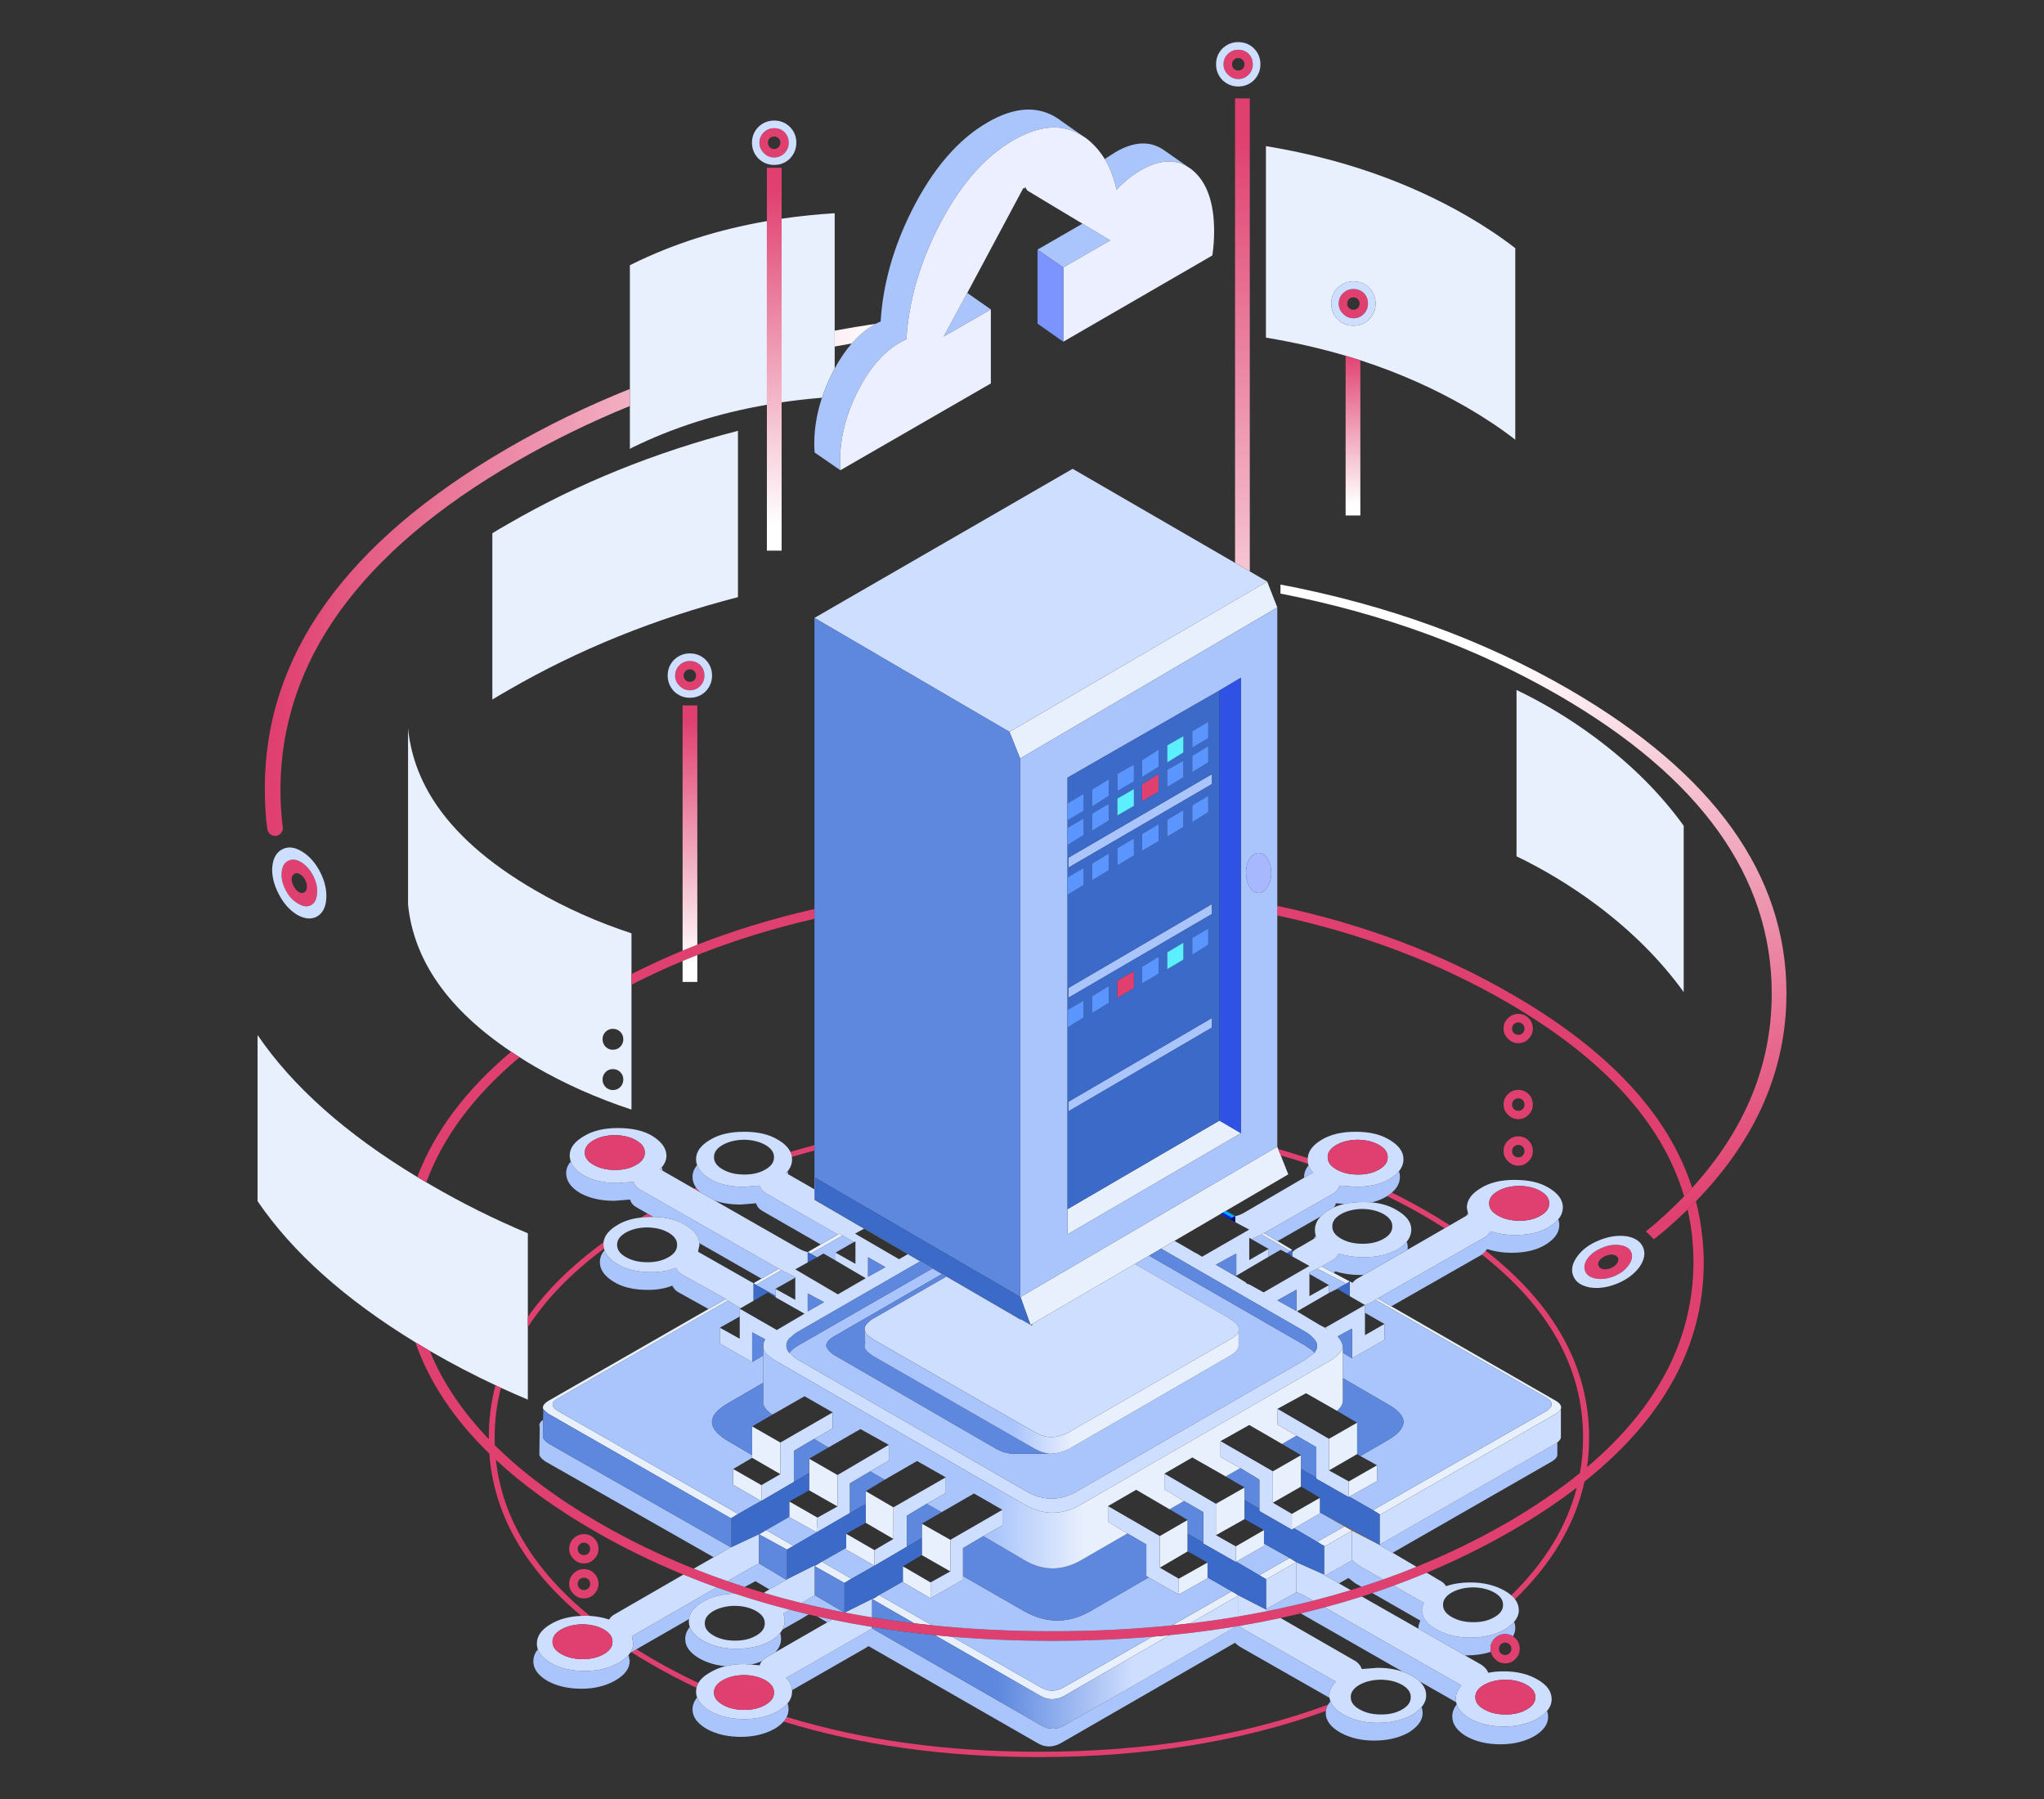 <?xml version="1.0" encoding="UTF-8"?>
<svg xmlns="http://www.w3.org/2000/svg" xmlns:xlink="http://www.w3.org/1999/xlink" id="Layer_8" data-name="Layer 8" width="600" height="528.056" viewBox="0 0 600 528.056">
  <rect x="0" y="0" width="600" height="528.056" fill="#333333" stroke="none"/>
  <defs>
    <style>
      .cls-1 {
        fill: url(#linear-gradient);
      }

      .cls-1, .cls-2, .cls-3, .cls-4, .cls-5, .cls-6, .cls-7, .cls-8, .cls-9, .cls-10, .cls-11, .cls-12, .cls-13, .cls-14, .cls-15, .cls-16, .cls-17, .cls-18, .cls-19, .cls-20, .cls-21, .cls-22, .cls-23, .cls-24, .cls-25, .cls-26, .cls-27, .cls-28 {
        fill-rule: evenodd;
        stroke-width: 0px;
      }

      .cls-2 {
        fill: url(#linear-gradient-9);
      }

      .cls-3 {
        fill: url(#linear-gradient-8);
      }

      .cls-4 {
        fill: url(#linear-gradient-3);
      }

      .cls-5 {
        fill: url(#linear-gradient-2);
      }

      .cls-6 {
        fill: url(#linear-gradient-4);
      }

      .cls-7 {
        fill: url(#linear-gradient-5);
      }

      .cls-8 {
        fill: url(#linear-gradient-7);
      }

      .cls-9 {
        fill: url(#linear-gradient-6);
      }

      .cls-10 {
        fill: url(#linear-gradient-11);
      }

      .cls-11 {
        fill: url(#linear-gradient-10);
      }

      .cls-12 {
        fill: url(#linear-gradient-12);
      }

      .cls-13 {
        fill: #001ef8;
      }

      .cls-14 {
        fill: #00027e;
      }

      .cls-15 {
        fill: #00a6f8;
      }

      .cls-16 {
        fill: #a7b8ff;
      }

      .cls-17 {
        fill: #3b6ac9;
      }

      .cls-18 {
        fill: #5b95ff;
      }

      .cls-19 {
        fill: #7b94ff;
      }

      .cls-20 {
        fill: #5befff;
      }

      .cls-21 {
        fill: #787878;
      }

      .cls-22 {
        fill: #5d88de;
      }

      .cls-23 {
        fill: #aac5fc;
      }

      .cls-24 {
        fill: #cedefe;
      }

      .cls-25 {
        fill: #e0406f;
      }

      .cls-26 {
        fill: #e8effd;
      }

      .cls-27 {
        fill: #ebefff;
      }

      .cls-28 {
        fill: #3052e4;
      }
    </style>
    <linearGradient id="linear-gradient" x1="202.531" y1="205.942" x2="202.531" y2="289.293" gradientUnits="userSpaceOnUse">
      <stop offset=".067" stop-color="#e0406f"></stop>
      <stop offset=".925" stop-color="#fff"></stop>
    </linearGradient>
    <linearGradient id="linear-gradient-2" x1="364.702" y1="26.151" x2="364.702" y2="239.036" xlink:href="#linear-gradient"></linearGradient>
    <linearGradient id="linear-gradient-3" x1="224.023" y1="427.71" x2="394.161" y2="427.71" gradientUnits="userSpaceOnUse">
      <stop offset=".396" stop-color="#aac5fc"></stop>
      <stop offset=".553" stop-color="#e8effd"></stop>
    </linearGradient>
    <linearGradient id="linear-gradient-4" x1="458.275" y1="443.416" x2="159.279" y2="443.416" gradientUnits="userSpaceOnUse">
      <stop offset=".42" stop-color="#aac5fc"></stop>
      <stop offset=".553" stop-color="#5d88de"></stop>
    </linearGradient>
    <linearGradient id="linear-gradient-5" x1="458.199" y1="460.433" x2="159.202" y2="460.433" gradientUnits="userSpaceOnUse">
      <stop offset=".42" stop-color="#cedefe"></stop>
      <stop offset=".553" stop-color="#5d88de"></stop>
    </linearGradient>
    <linearGradient id="linear-gradient-6" x1="253.818" y1="408.513" x2="363.582" y2="408.513" xlink:href="#linear-gradient-3"></linearGradient>
    <linearGradient id="linear-gradient-7" x1="371.748" y1="449.173" x2="325.513" y2="449.173" gradientUnits="userSpaceOnUse">
      <stop offset="0" stop-color="#a7701a"></stop>
      <stop offset=".827" stop-color="#5d370c"></stop>
    </linearGradient>
    <linearGradient id="linear-gradient-8" x1="6230.482" y1="-1900.388" x2="6452.223" y2="-1900.388" gradientTransform="translate(6529.948 -1730.201) rotate(-180)" gradientUnits="userSpaceOnUse">
      <stop offset=".18" stop-color="#fff"></stop>
      <stop offset=".988" stop-color="#e0406f"></stop>
    </linearGradient>
    <linearGradient id="linear-gradient-9" x1="397.157" y1="100.178" x2="397.157" y2="151.986" xlink:href="#linear-gradient"></linearGradient>
    <linearGradient id="linear-gradient-10" x1="227.276" y1="47.718" x2="227.276" y2="163.186" xlink:href="#linear-gradient"></linearGradient>
    <linearGradient id="linear-gradient-11" x1="1356.982" y1="2294.573" x2="1526.367" y2="2294.573" gradientTransform="translate(1881 -3242.302) rotate(78.123) skewX(37.082)" gradientUnits="userSpaceOnUse">
      <stop offset="0" stop-color="#f7f7f7"></stop>
      <stop offset=".49" stop-color="#c4c4c4"></stop>
      <stop offset="1" stop-color="#545454"></stop>
    </linearGradient>
    <linearGradient id="linear-gradient-12" x1="3212.02" y1="2153.55" x2="3424.229" y2="2153.55" gradientTransform="translate(1295.954 -3609.436) rotate(69.181)" xlink:href="#linear-gradient-8"></linearGradient>
  </defs>
  <path class="cls-26" d="m399.318,105.739c-1.43-.461-2.87-.904-4.323-1.328-7.486-2.21-15.283-3.981-23.391-5.314v-56.21c21.984,3.612,41.676,10.454,59.076,20.526,5.209,3.021,9.915,6.164,14.117,9.429v56.21c-4.202-3.265-8.908-6.408-14.117-9.429-9.736-5.636-20.19-10.264-31.362-13.883Zm-102.991,109.06l75.641-44.124,2.97,7.606-75.485,44.332-3.126-7.814Zm-141.385,174.726v21.255c-2.66-1.116-5.291-2.271-7.893-3.465-.541-.253-1.08-.505-1.615-.756-6.534-3.06-12.881-6.376-19.041-9.95-.086-.05-.173-.102-.26-.156-1.429-.829-2.836-1.664-4.22-2.501-20.628-12.597-36.065-26.402-46.312-41.415v-48.76c10.342,15.152,25.97,29.045,46.885,41.676.879.519,1.765,1.04,2.657,1.563.415.244.831.486,1.25.73,9.099,5.313,18.615,10.054,28.548,14.221v27.558Zm30.424-103.642v39.774c-10.037-3.3-19.449-7.485-28.235-12.555-1.591-.922-3.128-1.86-4.611-2.813-.843-.535-1.668-1.073-2.474-1.615-18.505-12.376-28.594-26.772-30.267-43.187v-51.73c.73,7.363,3.16,14.326,7.293,20.89,6.217,9.794,16.236,18.684,30.059,26.673,8.786,5.105,18.199,9.308,28.235,12.607v11.956Zm44.072-167.797v-53.892c5.053-.744,10.245-1.283,15.577-1.615v45.583c-.265.494-.525.998-.781,1.51-1.186,2.349-2.168,4.702-2.944,7.059-4.034.327-7.985.778-11.852,1.355Zm163.213-33.627c-1.25,1.285-1.876,2.83-1.876,4.636,0,1.771.626,3.317,1.876,4.637,1.32,1.25,2.865,1.875,4.636,1.875,1.806,0,3.352-.625,4.637-1.875,1.25-1.32,1.875-2.865,1.875-4.637,0-1.806-.625-3.352-1.875-4.636-1.285-1.25-2.831-1.876-4.637-1.876-1.77,0-3.316.625-4.636,1.876Zm-28.392,248.126l-22.791,13.311-.052.026-28.053,16.357v-7.397l44.593-25.995,6.303,3.699Zm-5.287,23.312l-.651.365-13.545,7.918-3.934,2.292-3.516,2.057-4.194,2.449-30.189,17.607-.417.26-.052-.052-2.918-8.127,75.381-44.124.286.703.73,1.849,2.214,5.575-18.311,10.705-.885.521Zm-111.613,6.695l-9.377,5.365-.886-.469,3.829-2.239,5.027-2.917.469-.26.938.521Zm147.844,14.169l-8.491-4.428,1.198-.625,3.7,1.954,4.584,2.422-.99.678Zm-16.41-9.534l-8.439-4.896.677-.417,3.985,2.344,4.297,2.553-.521.416Zm66.369-115.91v-48.813c8.197,3.924,16.011,8.665,23.443,14.222,10.35,7.745,18.893,16.288,25.631,25.631v48.812c-6.738-9.341-15.281-17.885-25.631-25.63-7.432-5.522-15.246-10.263-23.443-14.222Zm-81.58,216.922l-14.274,8.231c-1.745.206-3.499.398-5.261.573l17.504-10.002,2.032,1.198Zm-95.203,8.205l-12.372-7.111.573-.26,1.459-.937,15.576,8.882c-1.759-.174-3.504-.365-5.235-.573Zm-43.265-411.548v53.892c-14.36,2.496-27.558,6.698-39.592,12.607-.209.104-.417.226-.625.365v-53.918c.209-.104.417-.209.625-.313,12.034-5.933,25.232-10.144,39.592-12.633Zm-75.902,88.848c20.49-11.878,42.961-20.977,67.411-27.298v48.813c-24.45,6.321-46.92,15.42-67.411,27.297-1.597.903-3.16,1.823-4.689,2.761v-48.813c1.528-.938,3.091-1.858,4.689-2.761Zm30.684,148.209c-.834,0-1.546.295-2.136.885-.59.59-.886,1.32-.886,2.189,0,.833.296,1.563.886,2.188.591.59,1.302.885,2.136.885.868,0,1.597-.295,2.188-.885.591-.625.886-1.354.886-2.188,0-.869-.295-1.598-.886-2.189-.59-.59-1.32-.885-2.188-.885Zm0,11.825c-.834,0-1.546.295-2.136.886-.59.59-.886,1.32-.886,2.188,0,.833.296,1.563.886,2.188.591.591,1.302.886,2.136.886.868,0,1.597-.295,2.188-.886.591-.625.886-1.354.886-2.188,0-.868-.295-1.597-.886-2.188-.59-.591-1.32-.886-2.188-.886Zm42.04,63.347l-.729-.521,2.318-1.328,5.027-2.892.834.417-7.398,4.271-.052.052Zm-5.209,67.202l-.938.521-.156.157-.938.521v.157l-53.71-30.736c-.903-.73-1.406-1.181-1.51-1.355-.347-.799.156-1.615,1.51-2.448l46.99-26.959,5.105-2.944.678.521h-.157l-49.75,28.6c-2.173,1.139-2.19,2.397-.052,3.777.019.008.037.016.052.026l52.824,30.162h.052Zm12.347-11.668l-8.283-4.793v-9.22l8.283,4.74v9.273Zm8.439,4.74v-9.273l8.335,4.793v9.22l-8.335-4.74Zm-14.117,3.126l-8.179-4.74v-4.637l8.283,4.74v4.637h-.104Zm1.51,8.544l8.023,4.636-1.928,1.095-8.179-4.481,2.084-1.249Zm15.056-3.647l-.26,4.323-8.023-4.48v-4.585l8.283,4.741Zm1.25,12.919l8.7,5.001-.938.574-1.094.677-8.7-4.897v-.156l.521-.26,1.51-.938Zm154.721-18.91v-4.637l8.283-4.74v4.636l-8.127,4.585-.157.157Zm9.117,5.157v-.104l-2.032-1.25,50.845-29.068c2.153-1.39,2.153-2.71,0-3.96l-50.064-28.704.574-.416,4.037,2.318,48.318,27.74c.799.452,1.285.955,1.458,1.511.105.278.105.556,0,.833-.173.452-.659.938-1.458,1.459l-51.679,29.641Zm-50.584,14.014v4.637l-8.439,4.74v-4.637l8.439-4.74Zm-5.835-3.281l-8.179,4.792v-9.273l8.179-4.74v9.221Zm31.934,3.178l-8.856,5.001-1.198-.678-.833-.521,8.856-5.053,2.032,1.25Zm-.677-9.95l-.678.416v-4.637l8.283-4.74v4.585l-7.606,4.376Zm-8.857.521v4.636l-8.127,4.637-.156.105v-4.585l8.283-4.792Zm10.887-17.921v5.158l-8.283,4.74v-9.221l8.283-4.74v4.064Zm-25.005,10.21l8.439-4.792v9.272l-8.439,4.74v-9.22Zm33.184-9.794v-9.272l8.283-4.74v9.22l-8.283,4.792Zm4.584,16.41l2.189,1.25-8.127,4.74v-.26l-1.095-.521-.156-.156-.833-.521,8.022-4.533Zm-140.551-1.042v-9.272l8.127,4.74v9.273l-8.127-4.741Zm2.552,8.023v4.585l-8.283-4.74v-4.637l8.283,4.792Zm22.296-3.021v9.272l-8.387-4.792v-9.221l8.387,4.741Zm-13.961,12.242v-4.481l8.127,4.741v4.636l-8.127-4.74v-.156Zm73.167,16.201c1.724-.141,3.434-.297,5.131-.469l-30.996,17.869c-2.362,1.249-4.636,1.249-6.824,0l-31.075-17.869c1.68.17,3.373.326,5.079.469l26.152,14.951c2.084,1.181,4.22,1.181,6.408,0l26.126-14.951Z"></path>
  <path class="cls-25" d="m360.456,15.797c.833-.799,1.841-1.198,3.021-1.198,1.216,0,2.24.399,3.074,1.198.799.834,1.198,1.858,1.198,3.074,0,1.181-.399,2.188-1.198,3.021-.834.868-1.858,1.302-3.074,1.302-1.181,0-2.188-.434-3.021-1.302-.868-.833-1.302-1.841-1.302-3.021,0-1.215.434-2.24,1.302-3.074Zm1.198,3.074c0,.521.174.955.521,1.302.347.347.781.521,1.302.521s.955-.173,1.302-.521c.347-.347.521-.781.521-1.302s-.173-.955-.521-1.302c-.347-.347-.781-.521-1.302-.521s-.955.173-1.302.521c-.347.347-.521.781-.521,1.302Zm135.056,329.759c-.767.841-1.549,1.675-2.344,2.501-6.393-21.62-23.766-40.635-52.121-57.044-20.159-11.658-42.594-20.124-67.306-25.396v-2.813c25.324,5.339,48.299,13.995,68.921,25.969,28.325,16.354,45.942,35.281,52.851,56.783Zm-114.869,124.897c-1.968.47-3.947.922-5.939,1.354-3.966.852-7.986,1.624-12.06,2.319-.333.056-.663.108-.99.156-6.371,1.055-12.883,1.906-19.536,2.553-1.697.172-3.408.328-5.131.469-9.453.792-19.186,1.192-29.199,1.198-10.116,0-19.945-.399-29.486-1.198-1.706-.143-3.399-.299-5.079-.469-6.269-.623-12.408-1.421-18.415-2.396-3.969-.642-7.885-1.363-11.747-2.162-1.465-.3-2.924-.613-4.376-.938-.846-.188-1.688-.379-2.526-.573-1.865-.442-3.715-.902-5.548-1.381-5.5-1.412-10.883-2.992-16.149-4.74-.087-.023-.173-.049-.26-.078-1.689-.562-3.365-1.143-5.027-1.745-3.305-1.178-6.561-2.429-9.768-3.75-9.168-3.754-17.946-8.06-26.334-12.92-11.257-6.519-20.825-13.439-28.704-20.76,1.865,17.005,11.051,32.269,27.558,45.791-.463-.017-.932-.026-1.407-.026-.367,0-.732.009-1.094.026-16.674-14.031-25.669-29.902-26.985-47.615-10.413-10.141-17.655-21.037-21.724-32.689,1.384.837,2.791,1.672,4.22,2.501,3.735,9.128,9.517,17.767,17.347,25.917v-.391c-.007-5.298.644-10.437,1.954-15.421.535.251,1.073.503,1.615.756-1.226,4.723-1.842,9.594-1.849,14.612.001.748.018,1.495.052,2.24,8.137,8.072,18.33,15.661,30.579,22.765,8.841,5.105,18.115,9.594,27.819,13.467,3.255,1.292,6.554,2.516,9.898,3.672,1.683.583,3.376,1.148,5.079,1.693,1.869.604,3.753,1.185,5.652,1.745,3.61,1.068,7.274,2.058,10.992,2.97,4.093,1.003,8.252,1.915,12.477,2.735.042.008.085.017.13.025.025.005.051.014.078.026,2.658.514,5.34.991,8.049,1.433,4.067.663,8.191,1.245,12.372,1.745,1.731.208,3.476.399,5.235.573,11.369,1.172,23.16,1.754,35.373,1.746,12.096,0,23.782-.574,35.06-1.72,1.762-.175,3.516-.366,5.261-.573,4.838-.582,9.595-1.268,14.274-2.058,2.934-.496,5.843-1.034,8.726-1.615,4.456-.901,8.84-1.899,13.154-2.995,3.734-.961,7.415-1.993,11.044-3.099,1.047-.322,2.089-.651,3.126-.99,2.147-.683,4.273-1.395,6.382-2.136,3.311-1.177,6.575-2.419,9.794-3.725,9.242-3.749,18.09-8.056,26.542-12.92,8.033-4.663,15.179-9.534,21.437-14.612.608-3.394.912-6.859.912-10.394,0-20.262-9.898-38.165-29.694-53.709.395-.289.777-.662,1.147-1.12,20.212,15.852,30.319,34.146,30.319,54.883,0,2.919-.199,5.793-.599,8.621,20.769-17.576,31.178-37.624,31.231-60.143,0-2.639-.139-5.227-.417-7.762-.292-2.593-.727-5.154-1.302-7.684.83-.809,1.647-1.625,2.448-2.448.859,3.314,1.466,6.691,1.823,10.132.313,2.605.469,5.209.469,7.814,0,24.245-11.669,45.692-35.007,64.337-2.734,12.484-9.533,23.989-20.395,34.513-.306-.398-.672-.779-1.094-1.146,9.907-9.703,16.315-20.235,19.223-31.596-5.677,4.357-12.006,8.559-18.989,12.607-8.001,4.623-16.354,8.748-25.057,12.372-3.174,1.324-6.395,2.583-9.664,3.777-2.072.755-4.165,1.484-6.277,2.189-1.026.341-2.058.679-3.1,1.015-3.572,1.129-7.202,2.189-10.887,3.178-2.324.619-4.668,1.209-7.033,1.771Zm8.022,26.777c-.358.595-.575,1.212-.651,1.849-24.866,9.006-52.945,13.52-84.237,13.545-27.463,0-52.451-3.473-74.964-10.419.381-.436.684-.888.912-1.354,22.256,6.807,46.94,10.21,74.053,10.21,31.584,0,59.88-4.61,84.888-13.831Zm-203.039-16.254c1.638,1.029,3.322,2.044,5.053,3.048,4.257,2.454,8.633,4.738,13.127,6.85-.255.462-.437.939-.547,1.433-4.635-2.185-9.141-4.546-13.519-7.085-1.928-1.114-3.794-2.242-5.6-3.386l1.485-.86Zm-36.779-175.376c.806.541,1.631,1.08,2.474,1.615-13.396,11.223-22.521,23.465-27.376,36.727-.892-.523-1.778-1.044-2.657-1.563,5.026-13.267,14.212-25.526,27.558-36.779Zm50.324-26.621c-5.126,2.146-10.127,4.464-15.003,6.955v-3.126c4.877-2.465,9.878-4.757,15.003-6.877,1.432-.597,2.873-1.179,4.324-1.745,10.914-4.249,22.375-7.739,34.382-10.471v2.865c-12.011,2.769-23.472,6.31-34.382,10.628-1.451.573-2.892,1.163-4.324,1.77Zm193.897-196.032c.833-.799,1.841-1.199,3.021-1.199,1.216,0,2.24.399,3.074,1.199.799.833,1.199,1.858,1.199,3.073,0,1.181-.4,2.188-1.199,3.021-.833.868-1.858,1.302-3.074,1.302-1.18,0-2.188-.434-3.021-1.302-.869-.833-1.302-1.841-1.302-3.021,0-1.215.433-2.24,1.302-3.073Zm1.718,1.771c-.347.347-.521.781-.521,1.302s.174.955.521,1.302c.348.347.781.521,1.302.521s.955-.173,1.302-.521c.348-.347.521-.781.521-1.302s-.173-.955-.521-1.302c-.347-.347-.781-.521-1.302-.521s-.954.174-1.302.521Zm-20.76,249.456c2.921.83,5.804,1.715,8.648,2.657-.017.129-.025.259-.025.391,0,.455.052.889.156,1.302-2.647-.887-5.329-1.721-8.048-2.501l-.73-1.849Zm-136.149.443c-2.228.582-4.434,1.199-6.616,1.85-.072-.502-.22-.988-.443-1.459,2.326-.694,4.679-1.353,7.059-1.98v1.589Zm-34.721,10.913c.305.423.679.831,1.12,1.225-.017.008-.035.016-.052.025l-1.667-.964c.202-.098.402-.193.599-.287Zm219.709,11.904c-1.93-1.237-3.927-2.453-5.991-3.647-3.553-2.053-7.191-3.99-10.913-5.809.531-.334,1.009-.681,1.433-1.042,3.545,1.76,7.017,3.627,10.419,5.6,2.278,1.318,4.475,2.655,6.59,4.011l-1.537.886Zm21.619-60.43c-.521,0-.954.173-1.302.521-.347.347-.521.781-.521,1.302s.174.954.521,1.302c.348.347.781.521,1.302.521s.955-.174,1.302-.521c.348-.348.521-.781.521-1.302s-.173-.955-.521-1.302c-.347-.348-.781-.521-1.302-.521Zm0-2.501c1.216,0,2.223.417,3.022,1.25.833.833,1.25,1.858,1.25,3.074,0,1.146-.417,2.136-1.25,2.969-.799.868-1.806,1.302-3.022,1.302-1.18,0-2.188-.434-3.021-1.302-.869-.833-1.302-1.823-1.302-2.969,0-1.216.433-2.24,1.302-3.074.833-.833,1.841-1.25,3.021-1.25Zm0,22.297c1.216,0,2.223.416,3.022,1.249.833.834,1.25,1.859,1.25,3.074,0,1.147-.417,2.136-1.25,2.97-.799.868-1.806,1.302-3.022,1.302-1.18,0-2.188-.434-3.021-1.302-.869-.834-1.302-1.823-1.302-2.97,0-1.215.433-2.239,1.302-3.074.833-.833,1.841-1.249,3.021-1.249Zm1.302,3.021c-.347-.347-.781-.521-1.302-.521s-.954.174-1.302.521c-.347.348-.521.781-.521,1.302s.174.955.521,1.302c.348.348.781.521,1.302.521s.955-.173,1.302-.521c.348-.347.521-.781.521-1.302s-.173-.954-.521-1.302Zm2.97,14.952c0,1.146-.417,2.136-1.25,2.969-.799.868-1.806,1.302-3.022,1.302-1.18,0-2.188-.434-3.021-1.302-.869-.833-1.302-1.823-1.302-2.969,0-1.216.433-2.24,1.302-3.074.833-.833,1.841-1.25,3.021-1.25,1.216,0,2.223.417,3.022,1.25.833.833,1.25,1.858,1.25,3.074Zm-2.97-1.302c-.347-.348-.781-.521-1.302-.521s-.954.173-1.302.521c-.347.347-.521.781-.521,1.302s.174.954.521,1.302c.348.347.781.521,1.302.521s.955-.174,1.302-.521c.348-.348.521-.781.521-1.302s-.173-.955-.521-1.302ZM224.228,38.823c.833-.799,1.841-1.198,3.021-1.198,1.216,0,2.24.399,3.074,1.198.799.834,1.198,1.858,1.198,3.074,0,1.181-.399,2.188-1.198,3.021-.834.868-1.858,1.302-3.074,1.302-1.181,0-2.188-.434-3.021-1.302-.868-.833-1.302-1.841-1.302-3.021,0-1.216.434-2.24,1.302-3.074Zm3.021,4.897c.521,0,.955-.174,1.302-.521.347-.347.521-.781.521-1.302s-.173-.955-.521-1.302c-.347-.347-.781-.521-1.302-.521s-.955.173-1.302.521c-.347.347-.521.781-.521,1.302s.174.955.521,1.302c.347.347.781.521,1.302.521Zm-20.473,154.565c0,1.181-.399,2.188-1.198,3.021-.834.868-1.858,1.302-3.074,1.302-1.181,0-2.188-.434-3.021-1.302-.868-.834-1.302-1.841-1.302-3.021,0-1.216.434-2.24,1.302-3.074.833-.799,1.841-1.198,3.021-1.198,1.216,0,2.24.399,3.074,1.198.799.833,1.198,1.858,1.198,3.074Zm-2.97-1.302c-.347-.347-.781-.521-1.302-.521s-.955.173-1.302.521c-.347.347-.521.781-.521,1.302s.174.955.521,1.302c.347.347.781.521,1.302.521s.955-.174,1.302-.521c.347-.347.521-.781.521-1.302s-.173-.955-.521-1.302Zm-111.847,60.117c.903,1.77,1.268,3.473,1.094,5.105-.07,1.737-.677,2.9-1.823,3.491-1.112.556-2.397.364-3.855-.574-1.459-.833-2.639-2.136-3.542-3.907-.938-1.841-1.32-3.594-1.146-5.261.139-1.632.764-2.726,1.876-3.282,1.146-.59,2.413-.469,3.803.365,1.459.868,2.657,2.223,3.594,4.064Zm-2.344,1.198c-.417-.799-.938-1.372-1.563-1.718-.556-.383-1.076-.434-1.563-.157-.486.243-.781.712-.885,1.406-.035.66.156,1.39.573,2.189.382.799.868,1.389,1.459,1.771.625.347,1.181.399,1.667.156.486-.278.747-.747.781-1.406.07-.695-.087-1.442-.469-2.24Zm87.676,108.175c-9.608,7.166-17.057,14.85-22.349,23.052v-3.022c5.459-7.773,12.865-15.075,22.219-21.905-.018.199-.026.4-.026.599,0,.436.052.861.157,1.276Zm12.789-10.289l1.563.885c-.06.036-.121.07-.183.105h-.156c-1.118,0-2.177.061-3.178.182.644-.396,1.295-.787,1.954-1.172Zm-18.676,94.083c1.216,0,2.223.417,3.022,1.25.833.833,1.25,1.858,1.25,3.074,0,1.146-.417,2.136-1.25,2.969-.799.869-1.806,1.302-3.022,1.302-1.181,0-2.188-.433-3.021-1.302-.868-.833-1.302-1.823-1.302-2.969,0-1.216.434-2.24,1.302-3.074.834-.833,1.841-1.25,3.021-1.25Zm0,2.501c-.521,0-.955.173-1.302.521-.347.347-.521.781-.521,1.302s.174.954.521,1.302c.347.347.781.521,1.302.521s.955-.174,1.302-.521c.347-.348.521-.781.521-1.302s-.173-.955-.521-1.302c-.347-.348-.781-.521-1.302-.521Zm4.272,12.086c0,1.147-.417,2.136-1.25,2.97-.799.868-1.806,1.302-3.022,1.302-1.181,0-2.188-.434-3.021-1.302-.868-.834-1.302-1.823-1.302-2.97,0-1.215.434-2.239,1.302-3.074.834-.833,1.841-1.249,3.021-1.249,1.216,0,2.223.416,3.022,1.249.833.834,1.25,1.859,1.25,3.074Zm-4.272-1.823c-.521,0-.955.174-1.302.521-.347.348-.521.781-.521,1.302s.174.955.521,1.302c.347.348.781.521,1.302.521s.955-.173,1.302-.521c.347-.347.521-.781.521-1.302s-.173-.954-.521-1.302c-.347-.347-.781-.521-1.302-.521Zm299.962-94.447c-.833.347-1.459.799-1.875,1.354-.383.556-.469,1.076-.26,1.563.208.521.642.851,1.302.99.694.138,1.458.035,2.291-.313.834-.347,1.442-.799,1.823-1.354.417-.556.521-1.094.313-1.615-.209-.486-.66-.799-1.355-.938-.659-.138-1.406-.035-2.239.313Zm-.99-2.397c1.841-.764,3.595-1.006,5.261-.728,1.668.243,2.744.954,3.231,2.136.451,1.146.173,2.413-.834,3.802-.972,1.355-2.379,2.414-4.219,3.179-1.91.764-3.699.989-5.365.677-1.633-.278-2.675-.99-3.126-2.136-.486-1.181-.243-2.448.728-3.803.973-1.32,2.414-2.362,4.324-3.126Zm-58.658,124.429l.104.052c-.041-.014-.084-.032-.13-.052h.026Z"></path>
  <path class="cls-1" d="m200.369,279.005v-71.969h4.324v70.224c-1.451.566-2.892,1.148-4.324,1.745Zm0,3.047c1.432-.607,2.873-1.198,4.324-1.77v7.918h-4.324v-6.148Z"></path>
  <path class="cls-23" d="m348.891,49.112c-1.188-.789-2.438-1.301-3.751-1.537-3.056-.59-6.459.191-10.21,2.344-2.535,1.459-4.932,3.386-7.189,5.783-.764-3.439-1.91-6.443-3.439-9.012.139-.07.26-.157.365-.26l2.761-1.771c5.348-3.126,10.002-3.386,13.962-.781l.104.052c.139.07.26.157.365.26l7.033,4.923Zm26.047,287.433l-75.381,44.124-.104-.052v-158.004l75.485-44.332v158.264Zm27.923,131.018c2.112-.704,4.205-1.434,6.277-2.189l8.831,5.054c-.383.902-.573,1.58-.573,2.031,0,2.292,1.458,4.238,4.375,5.835,2.813,1.563,6.078,2.344,9.794,2.344,3.89,0,7.241-.781,10.055-2.344,1.209-.732,2.155-1.496,2.839-2.292.226.578.339,1.185.339,1.823,0,.835-.226,1.643-.678,2.423-.658-.434-1.422-.651-2.292-.651-1.18,0-2.188.416-3.021,1.25-.869.833-1.302,1.858-1.302,3.073,0,.307.035.602.104.886-2.125.694-4.486,1.042-7.085,1.042h-.494l-13.649-7.814c-.017-.118-.025-.24-.025-.365,0-.451.19-1.128.573-2.031l-14.066-8.075Zm51.261,34.59c.208.566.312,1.156.312,1.771,0,2.189-1.407,4.098-4.219,5.73-2.813,1.528-6.078,2.292-9.794,2.292-3.786,0-7.085-.764-9.898-2.292-2.813-1.632-4.219-3.595-4.219-5.886,0-1.221.433-2.402,1.302-3.543.537,1.593,1.857,3,3.959,4.219,2.813,1.528,6.112,2.292,9.898,2.292,3.716,0,6.981-.764,9.794-2.292,1.225-.71,2.179-1.474,2.865-2.292Zm-65.249-30.397l40.086,22.896c-1.077,1.249-1.615,2.552-1.615,3.907,0,.352.035.699.104,1.042l-10.731-6.121c-.59-.565-1.319-1.095-2.188-1.589-.857-.474-1.759-.882-2.71-1.224l-.104-.052-29.746-17.009c-.04-.022-.083-.048-.13-.078,2.365-.563,4.709-1.153,7.033-1.771Zm.989,28.548c.189-.326.414-.647.678-.964.593,1.5,1.938,2.837,4.037,4.011,2.813,1.528,6.077,2.292,9.794,2.292,3.89,0,7.24-.764,10.054-2.292,1.213-.748,2.167-1.529,2.865-2.344.209.581.312,1.189.312,1.823,0,2.084-1.406,3.994-4.219,5.73-2.813,1.528-6.164,2.292-10.054,2.292-3.717,0-6.981-.764-9.794-2.292-2.917-1.632-4.376-3.577-4.376-5.834,0-.196.017-.388.052-.574.076-.637.293-1.254.651-1.849Zm-158.654-.391c.173.534.26,1.107.26,1.718,0,.807-.183,1.571-.547,2.292-.227.466-.531.918-.912,1.354-.675.782-1.595,1.512-2.761,2.189-2.813,1.528-6.077,2.292-9.794,2.292-3.82,0-7.137-.764-9.95-2.292-2.813-1.632-4.22-3.543-4.22-5.73,0-1.289.452-2.461,1.355-3.516.545,1.497,1.848,2.842,3.907,4.037,2.813,1.528,6.13,2.292,9.95,2.292,3.716,0,6.981-.764,9.794-2.292,1.244-.722,2.217-1.504,2.918-2.344Zm-44.385-15.863l-1.485.86-.338.182c.59-.88.886-1.827.886-2.839l-.417-2.032,24.902-14.326c1.662.602,3.338,1.183,5.027,1.745l-.182.105c-3.498.122-6.484.93-8.96,2.423-2.429,1.369-3.766,3.045-4.011,5.026l-15.42,8.856Zm-28.938.026c.534,1.478,1.793,2.816,3.777,4.011,2.813,1.563,6.164,2.344,10.054,2.344,3.716,0,6.98-.781,9.794-2.344,1.275-.713,2.274-1.486,2.995-2.318l.339,1.693c0,2.258-1.459,4.202-4.376,5.834-2.813,1.563-6.078,2.344-9.794,2.344-3.89,0-7.241-.781-10.054-2.344-2.709-1.632-4.064-3.525-4.064-5.677,0-1.293.443-2.474,1.329-3.543ZM317.999,40.021c-1.146-.729-2.327-1.32-3.542-1.771-4.966-1.737-10.645-.764-17.035,2.917-8.683,5.036-16.097,13.701-22.245,25.995-5.418,10.801-8.457,21.619-9.117,32.455-.625.243-1.268.556-1.928.938-4.827,2.779-8.96,7.571-12.398,14.378-2.188,4.376-3.681,8.752-4.48,13.127-.452,2.501-.677,5.001-.677,7.502,0,.868.035,1.684.104,2.449l-7.554-5.209c-.069-.799-.104-1.633-.104-2.5,0-4.528.755-9.051,2.266-13.571.776-2.357,1.757-4.71,2.944-7.059.256-.513.517-1.016.781-1.51,1.53-2.833,3.197-5.282,5.001-7.346,2.017-2.323,4.205-4.164,6.564-5.522.16-.093.316-.18.469-.26.499-.268.985-.493,1.459-.677.66-10.836,3.699-21.672,9.117-32.507,6.182-12.294,13.614-20.942,22.296-25.943,7.918-4.584,14.778-4.966,20.577-1.146.278.173.539.365.781.573l6.72,4.689Zm-5.887,38.498l-7.554-5.261,13.18-7.606,8.179,4.897-13.805,7.97Zm-28.184,7.449l6.929,4.845-13.857,7.971,6.928-12.816Zm85.592,164.359c-1.042,0-1.945.556-2.709,1.667-.695,1.146-1.042,2.535-1.042,4.168,0,1.667.347,3.057,1.042,4.168.764,1.181,1.667,1.771,2.709,1.771.972,0,1.806-.59,2.5-1.771.764-1.111,1.146-2.501,1.146-4.168,0-1.633-.382-3.021-1.146-4.168-.695-1.112-1.528-1.667-2.5-1.667Zm-13.753-20.213l-42.145,24.536v-2.917l42.145-24.536v2.917Zm-42.405,17.868v9.533h-.052v5.106h.052v33.81h-.052v5.105h.052v60.742l28.053-16.357.052-.026,22.791-13.311v-133.675l-6.303,3.751-44.593,25.579v7.554h-.052v5.001h.052v2.188h-.052v5.001h.052Zm.26,41.989l42.145-24.641v2.917l-42.145,24.589v-2.865Zm-46.937,11.148l5.261-4.585,4.897-2.813-5.261,4.585-4.897,2.813Zm10.158,8.022l-5.209,5.262-4.897,2.812,5.209-5.261,4.897-2.813Zm.052,22.036l-4.897,2.813-.052-4.897,4.897-2.813.052,4.897Zm36.727-7.814l42.145-24.588v2.812l-42.145,24.589v-2.813Zm89.056,29.537c-.811-.069-1.653-.104-2.527-.104-2.028,0-3.869.182-5.522.547l-2.448-.183c-.133.433-.342.832-.626,1.199-.51.236-.996.497-1.458.781-.984.585-1.792,1.211-2.423,1.875l-12.659,7.241-3.985-2.344,20.421-11.669c.902-.625,1.494-1.389,1.771-2.292l4.74.365c4.098,0,7.414-.764,9.95-2.292,1.162-.7,2.074-1.455,2.735-2.266.191.526.287,1.073.287,1.641,0,1.718-.781,3.256-2.344,4.61-.423.361-.901.708-1.433,1.042-.092.061-.187.122-.287.182-1.22.736-2.618,1.291-4.193,1.667Zm-19.874-7.24v-.157c0-1.261.443-2.425,1.328-3.49.26.763.703,1.457,1.329,2.084l-2.657,1.563Zm-74.6,81.007c1.91,0,3.82-.504,5.73-1.511l47.041-27.194c1.563-.902,2.431-1.806,2.605-2.709v-4.792c.278-1.147-.591-2.275-2.605-3.386l-.26-.26-27.584-15.837,4.194-2.449,45.688,26.308,2.031,1.355.834.833-2.865,2.136-67.046,38.654c-4.792,2.71-9.638,2.71-14.534,0l-67.046-38.654c-.972-.521-1.684-1.094-2.136-1.72l-.573-.416.677-.678c.104-.209.781-.712,2.032-1.511l39.331-22.556,2.813,1.641-31.257,18.05c-1.98,1.078-2.883,2.171-2.709,3.282l.677,1.094,1.198,1.094,47.875,27.715c1.806,1.007,3.577,1.511,5.314,1.511h10.575Zm-77.022-82.883c.097.277.166.564.209.86l-.651-.391c.156-.156.303-.311.443-.469Zm-25.709,6.044c-.442-.394-.815-.802-1.12-1.225-.712-.984-1.068-2.051-1.068-3.203,0-1.236.452-2.382,1.355-3.439.536,1.52,1.804,2.874,3.803,4.064,2.535,1.528,5.887,2.292,10.054,2.292l4.48-.365c.278.973.92,1.737,1.928,2.292l21.046,12.087-5.027,2.917-17.061-9.794c-1.007-.556-1.649-1.32-1.928-2.292l-4.48.365c-2.938,0-5.473-.383-7.606-1.147l-4.246-2.422c-.042-.046-.085-.089-.13-.13Zm45.218,14.69l-5.418,3.126v2.292l-3.543-2.032-1.875,1.094-.99-.521-.885-.521,9.377-5.365,3.334,1.927Zm-56.444-21.906c.125.325.212.654.26.99l-.755-.443c.178-.178.343-.36.495-.547Zm-2.605,14.456l-1.563-.885-3.204-1.823c-1.007-.556-1.649-1.32-1.928-2.292l-4.636.365c-3.96,0-7.311-.764-10.054-2.292-2.709-1.632-4.064-3.577-4.064-5.835,0-1.223.452-2.361,1.355-3.412.54,1.51,1.79,2.856,3.751,4.037,2.744,1.528,6.095,2.292,10.054,2.292l4.636-.365c.278.973.92,1.737,1.928,2.292l41.468,23.651,4.063,2.032v.156l-5.835,3.282v2.032l-5.679-3.179.052-.052,7.398-4.271-.834-.417-5.027,2.892-18.233-10.419c-.184-2.079-1.582-3.877-4.194-5.392-2.422-1.46-5.513-2.224-9.273-2.292l-.182-.105Zm23.573,74.079v4.637l8.179,4.74-5.053,2.865-.104.104-1.511.833h-.052l-52.824-30.162c-.015-.01-.033-.018-.052-.026-2.138-1.38-2.121-2.638.052-3.777l49.75-28.6h.157l1.719,1.094c.66.383,1.302.747,1.928,1.095l-.26.156v2.292l-5.835,3.282v4.636l9.481,5.418,3.282-1.927v8.023l-10.315,5.991c-6.356,3.647-6.356,7.362,0,11.147l7.033,4.116v.781l-5.574,3.282Zm193.193-47.745l-4.037-2.318-.574.416,50.064,28.704c2.153,1.25,2.153,2.57,0,3.96l-50.845,29.068-6.928-3.959,8.127-4.585v-4.636l-4.897-2.71,7.762-4.48c6.529-3.716,6.529-7.345,0-10.888l-12.92-7.502v-7.449l2.71,1.615,9.533-5.418v-4.637l-5.73-3.281v-2.292l2.032-.833,1.668-1.094,31.412-17.921c.626-.383,1.216-.973,1.771-1.771,2.327.73,4.671,1.094,7.033,1.094,4.168,0,7.519-.781,10.055-2.344,1.182-.703,2.111-1.467,2.787-2.292.191.54.286,1.096.286,1.668,0,2.257-1.372,4.202-4.115,5.834-2.536,1.563-5.887,2.344-10.055,2.344-2.362,0-4.706-.364-7.033-1.094-.12.173-.242.338-.364.494-.369.458-.752.831-1.147,1.12-.089.053-.175.105-.26.157l-26.333,15.029Zm-21.073,5.443l1.668.834,1.094.677-2.761-1.511Zm2.761-11.668l-5.73-3.282v-.417l2.344-1.146,8.491,4.428-1.302.678c-.451.278-.902.556-1.354.833l-2.448,1.198v-2.291Zm-3.882-14.483c.055.163.116.319.183.469l-.808.469c.173-.319.38-.632.625-.938Zm14.092,11.487c-.391.017-.791.025-1.199.025-2.465,0-4.879-.364-7.24-1.094-.065.194-.153.377-.26.547l-3.7-1.954,3.543-2.032c.73-.452,1.216-1.042,1.459-1.771,2.362.73,4.775,1.094,7.24,1.094,3.995,0,7.346-.764,10.055-2.292,1.162-.699,2.074-1.463,2.735-2.291.191.524.287,1.062.287,1.615,0,.252-.017.505-.053.755l-12.867,7.398Zm-29.954-11.852l8.439,4.896-.937.574-1.928-.99-3.542,2.032v-2.292l-5.001-2.865,2.97-1.354Zm60.56-6.226l.078.391-.626.365c.159-.255.342-.507.547-.756Zm-24.902,107.472c-2.108.741-4.235,1.453-6.382,2.136l-1.875-1.068-1.927-1.51-2.787,1.588-4.037-2.318,7.866-4.48,1.927,1.51,7.215,4.142Zm-20.551,6.225c-4.314,1.097-8.698,2.095-13.154,2.995l-.599-.339v-.26l8.856-4.896c1.007.382,1.823.746,2.449,1.094l2.448,1.406Zm23.339-14.066l-3.907-2.292h.156v-.156l51.679-29.642c.151-.102.289-.206.416-.312v3.49c.105.626-.382,1.302-1.458,2.032l-46.885,26.881Zm-47.251,11.305l-17.504,10.002c-11.277,1.146-22.963,1.72-35.06,1.72-12.213.008-24.003-.574-35.373-1.746l-15.576-8.882,6.98-3.959v.156l8.127,4.74,9.533-5.417v-1.095l18.233,10.472c6.425,3.507,12.815,3.455,19.171-.157l17.087-9.898,8.856,5.001,8.439-4.74v-.26l7.085,4.064Zm-122.37,1.146l8.57,5.027c-4.225-.82-8.383-1.732-12.477-2.735l1.563-.886c.66-.451,1.441-.92,2.344-1.406Zm-25.631-4.116l6.72-3.855c.625-.347,1.476-.799,2.552-1.354l8.023,4.793-5.001,2.839-4.063-2.423c-1.076.556-1.928,1.007-2.552,1.354l-.599.339c-1.703-.545-3.396-1.11-5.079-1.693Zm-5.574-79.887l-8.856-4.923c-.729-.383-1.32-1.025-1.771-1.928-2.084.833-4.446,1.25-7.085,1.25-4.168,0-7.519-.781-10.054-2.344-2.744-1.632-4.116-3.577-4.116-5.834,0-1.236.452-2.382,1.355-3.439.536,1.52,1.804,2.874,3.803,4.064,2.535,1.563,5.887,2.344,10.054,2.344,2.639,0,5.001-.417,7.085-1.25.451.904,1.042,1.546,1.771,1.928l12.919,7.188-5.105,2.944Zm18.025,31.439l.729-.469.73-.416-1.459.885Zm-16.514,41.415l-49.542-28.183c-1.076-.799-1.615-1.476-1.615-2.032l.104-8.023c-.3-.689.03-1.392.989-2.109l-.052,4.923c0,.556.538,1.233,1.615,2.032l53.554,30.475-5.053,2.917Zm30.215-7.293l-6.772,3.959-8.023-4.636,6.772-3.907v.104l8.023,4.48Zm16.983,9.794l-7.71,4.376.938-.574-8.7-5.001,7.189-4.063v.521l8.283,4.74Zm-27.011,18.754c.434-.799.651-1.649.651-2.553,0-.73-.139-1.459-.417-2.188l1.901-1.095c1.834.478,3.683.939,5.548,1.381-.581.328-1.102.649-1.563.964l-6.121,3.491Zm-.651.964c.173.564.26,1.128.26,1.693,0,1.459-.565,2.788-1.693,3.985l-2.683,1.536c-.522.325-.948.689-1.276,1.094-.982.412-2.024.742-3.126.99l-2.005-.156c-2.025,0-3.883.208-5.574.625-2.803-.253-5.321-1-7.554-2.24-2.813-1.632-4.219-3.525-4.219-5.677,0-1.314.443-2.503,1.328-3.569.549,1.49,1.86,2.835,3.933,4.037,2.813,1.563,6.078,2.344,9.794,2.344,3.89,0,7.241-.781,10.055-2.344,1.182-.712,2.102-1.484,2.761-2.318Zm15.238-3.907l-1.407.808-2.97-1.746c1.452.326,2.911.638,4.376.938Zm118.593,2.005c.327-.048.657-.1.99-.156.475.451,1.065.867,1.771,1.249l26.516,15.107c-1.285,1.25-1.928,2.57-1.928,3.96,0,.263.017.524.052.781l-25.682-14.639c-.834-.451-1.511-.954-2.032-1.51l-51.261,29.537c-2.362,1.25-4.636,1.199-6.824-.157l-49.49-28.392c-.972.626-1.789,1.112-2.449,1.459l-20.004,11.461c-.091-1.402-.681-2.601-1.771-3.595l22.817-13.076c.66-.347,1.476-.833,2.449-1.459l49.49,28.392c2.188,1.355,4.463,1.407,6.824.157l50.532-29.121Zm8.179-24.328l7.501,4.219-8.856,5.053.833.521-7.606-4.48,8.127-4.637v-.677Zm18.234-8.127l5.417,3.073-8.022,4.533.833.521-7.606-4.48,7.606-4.376v-.26l1.771.99Zm-109.764,35.476c9.541.799,19.37,1.198,29.486,1.198,10.012-.006,19.746-.406,29.199-1.198l-26.126,14.951c-2.188,1.181-4.324,1.181-6.408,0l-26.152-14.951Z"></path>
  <polygon class="cls-5" points="366.864 167.705 362.54 165.205 362.54 28.873 366.864 28.873 366.864 167.705"></polygon>
  <polygon class="cls-13" points="358.32 356.262 358.972 355.897 361.654 357.434 361.133 357.85 358.32 356.262"></polygon>
  <polygon class="cls-15" points="359.857 355.376 362.592 356.913 361.654 357.434 358.972 355.897 359.857 355.376"></polygon>
  <path class="cls-24" d="m360.456,15.797c-.868.834-1.302,1.858-1.302,3.074,0,1.181.434,2.188,1.302,3.021.833.868,1.841,1.302,3.021,1.302,1.216,0,2.24-.434,3.074-1.302.799-.833,1.198-1.841,1.198-3.021,0-1.215-.399-2.24-1.198-3.074-.834-.799-1.858-1.198-3.074-1.198-1.181,0-2.188.399-3.021,1.198Zm-1.615-1.563c1.32-1.25,2.865-1.875,4.636-1.875,1.806,0,3.352.625,4.637,1.875,1.25,1.285,1.875,2.831,1.875,4.637,0,1.771-.625,3.316-1.875,4.637-1.285,1.25-2.831,1.875-4.637,1.875-1.771,0-3.316-.625-4.636-1.875-1.25-1.32-1.876-2.865-1.876-4.637,0-1.806.625-3.352,1.876-4.637Zm-48.136,125.757l4.168-2.396,47.667,27.61,4.324,2.5,5.105,2.97-75.641,44.124-57.252-33.444,55.95-32.299,15.68-9.065Zm98.432,325.383c3.269-1.193,6.49-2.453,9.664-3.777l3.907,2.319c.73.347,1.32.885,1.771,1.615,2.188-.73,4.549-1.094,7.085-1.094,3.89,0,7.276.816,10.158,2.448.733.417,1.366.86,1.902,1.329.422.366.788.748,1.094,1.146.747.99,1.12,2.076,1.12,3.256,0,1.187-.46,2.317-1.381,3.386-.684.797-1.63,1.561-2.839,2.292-2.813,1.563-6.165,2.344-10.055,2.344-3.716,0-6.981-.781-9.794-2.344-2.917-1.597-4.375-3.543-4.375-5.835,0-.451.19-1.128.573-2.031l-8.831-5.054Zm-20.264,6.382c3.685-.989,7.315-2.048,10.887-3.178l16.618,9.455,13.649,7.814,4.923,2.813c.902.625,1.546,1.389,1.927,2.291,1.355-.278,2.882-.416,4.585-.416,3.89,0,7.207.816,9.95,2.448,2.71,1.563,4.064,3.474,4.064,5.73,0,1.235-.452,2.381-1.354,3.438-.686.818-1.64,1.582-2.865,2.292-2.813,1.528-6.078,2.292-9.794,2.292-3.786,0-7.085-.764-9.898-2.292-2.102-1.22-3.422-2.626-3.959-4.219-.068-.209-.12-.417-.157-.625-.069-.343-.104-.69-.104-1.042,0-1.355.538-2.658,1.615-3.907l-40.086-22.896Zm-25.032,5.445c4.074-.695,8.094-1.467,12.06-2.319l22.062,12.685c.902.626,1.494,1.39,1.771,2.292l4.637-.364c2.684,0,5.124.373,7.319,1.12.046.02.089.038.13.052.95.342,1.853.75,2.71,1.224.869.494,1.597,1.025,2.188,1.589,1.285,1.218,1.927,2.599,1.927,4.141,0,1.186-.451,2.315-1.354,3.386-.698.815-1.652,1.596-2.865,2.344-2.813,1.528-6.164,2.292-10.054,2.292-3.717,0-6.981-.764-9.794-2.292-2.099-1.174-3.444-2.511-4.037-4.011-.131-.34-.227-.687-.287-1.042-.035-.257-.052-.518-.052-.781,0-1.39.643-2.71,1.928-3.96l-26.516-15.107c-.706-.383-1.297-.799-1.771-1.249Zm-136.254,7.736l15.264-8.778,1.407-.808c3.862.799,7.778,1.52,11.747,2.162v.416c-.972.626-1.789,1.112-2.449,1.459l-22.817,13.076c1.09.994,1.68,2.193,1.771,3.595v.364c0,1.26-.434,2.424-1.302,3.491-.701.84-1.674,1.622-2.918,2.344-2.813,1.528-6.077,2.292-9.794,2.292-3.82,0-7.137-.764-9.95-2.292-2.059-1.196-3.362-2.541-3.907-4.037-.209-.542-.313-1.107-.313-1.693,0-.393.044-.774.13-1.147.109-.493.292-.971.547-1.433.662-1.158,1.808-2.191,3.439-3.099,1.336-.805,2.829-1.412,4.48-1.823,1.692-.417,3.549-.625,5.574-.625l2.005.156,2.474.209c.134-.434.351-.834.651-1.199.329-.405.754-.769,1.276-1.094l2.683-1.536Zm-26.985-22.791c3.207,1.322,6.462,2.572,9.768,3.75l-24.902,14.326.417,2.032c0,1.011-.296,1.959-.886,2.839-.149.228-.314.454-.495.678-.721.832-1.72,1.605-2.995,2.318-2.813,1.563-6.078,2.344-9.794,2.344-3.89,0-7.241-.781-10.054-2.344-1.984-1.195-3.243-2.533-3.777-4.011-.191-.535-.287-1.091-.287-1.667,0-2.258,1.355-4.168,4.064-5.73,2.46-1.483,5.447-2.29,8.96-2.423.363-.017.727-.026,1.094-.026.474,0,.943.009,1.407.026,2.007.119,3.9.475,5.678,1.067.452-.728,1.042-1.267,1.771-1.615l20.031-11.565ZM394.266,86.021c-.869.833-1.302,1.858-1.302,3.073,0,1.181.433,2.188,1.302,3.021.833.868,1.841,1.302,3.021,1.302,1.216,0,2.24-.434,3.074-1.302.799-.833,1.199-1.841,1.199-3.021,0-1.215-.4-2.24-1.199-3.073-.833-.799-1.858-1.199-3.074-1.199-1.18,0-2.188.399-3.021,1.199Zm-1.615-1.563c1.32-1.25,2.865-1.876,4.636-1.876,1.806,0,3.352.625,4.637,1.876,1.25,1.285,1.875,2.83,1.875,4.636,0,1.771-.625,3.317-1.875,4.637-1.285,1.25-2.831,1.875-4.637,1.875-1.77,0-3.316-.625-4.636-1.875-1.25-1.32-1.876-2.865-1.876-4.637,0-1.806.626-3.352,1.876-4.636Zm-127.945,155.346c.035.035.069.07.104.104l-.313-.365c.07.139.139.226.209.26Zm-4.011.625c-1.146-.312-2.188-.226-3.126.26-1.32.764-1.962,2.24-1.928,4.428-.035,2.188.608,4.428,1.928,6.72,1.354,2.292,2.969,3.976,4.845,5.053,1.91,1.076,3.49,1.25,4.741.521,1.007-.521,1.649-1.372,1.927-2.553.174-.556.243-1.163.209-1.823-.035-2.223-.747-4.48-2.136-6.772-1.25-2.292-2.831-3.977-4.741-5.053-.59-.347-1.163-.607-1.719-.781Zm.521,18.65c.07.069.173.139.312.209h.26c.243,0,.469-.052.678-.157l-1.25-.052Zm122.657,80.825c.148-2.092,1.545-3.907,4.194-5.443,2.536-1.528,5.834-2.292,9.898-2.292,3.994,0,7.259.764,9.794,2.292,2.812,1.632,4.219,3.542,4.219,5.73,0,1.289-.443,2.479-1.329,3.568-.661.811-1.573,1.566-2.735,2.266-2.536,1.528-5.851,2.292-9.95,2.292l-4.74-.365c-.278.904-.869,1.668-1.771,2.292l-20.421,11.669-.677.417-2.97,1.354-.677-.417v6.564l5.679-3.281v2.292l-9.481,5.574v-6.512l-5.991,3.282,5.835,3.386,3.021,1.875.208.312.834.26,4.115,2.292,13.441-7.762-5.054-2.813v-1.25c.626-.59,1.442-1.128,2.449-1.615l3.829-2.239.808-.469c-.067-.15-.128-.306-.183-.469-.156-.512-.234-1.086-.234-1.72,0-1.448.565-2.767,1.693-3.959.631-.664,1.439-1.29,2.423-1.875.462-.285.948-.545,1.458-.781.94-.421,1.965-.76,3.074-1.015,1.652-.365,3.494-.547,5.522-.547.874,0,1.717.035,2.527.104,2.864.273,5.287,1.019,7.267,2.24,2.882,1.632,4.324,3.526,4.324,5.679,0,1.309-.444,2.507-1.329,3.595-.661.828-1.573,1.592-2.735,2.291-2.709,1.528-6.06,2.292-10.055,2.292-2.465,0-4.879-.364-7.24-1.094-.243.73-.73,1.32-1.459,1.771l-3.543,2.032-1.198.625-2.344,1.146v6.929l5.73-3.229v2.291l-9.377,5.418,6.616,3.959,2.761,1.511-1.094-.677,11.668-6.669v8.856l5.73-3.282v4.637l-9.533,5.418v-8.699l-4.219,2.291c.833.904,1.337,1.823,1.51,2.761v.104c-.173.73-.399,1.285-.677,1.668-.73.973-1.858,1.91-3.386,2.813l-73.037,42.144c-5.418,3.022-10.766,3.022-16.045,0l-72.985-42.144c-1.632-.973-2.674-1.737-3.126-2.292-.451-.556-.729-1.094-.833-1.615v-.678c0-.66.173-1.302.521-1.927l-3.803-2.032v8.699l-9.481-5.418v-4.636l5.835,3.229v-8.804l10.887,6.251,8.127-4.792-8.544-4.845v-2.448l5.835,3.229v-6.667l-4.063-2.032-41.468-23.651c-1.007-.556-1.649-1.32-1.928-2.292l-4.636.365c-3.96,0-7.311-.764-10.054-2.292-1.961-1.181-3.211-2.527-3.751-4.037-.209-.575-.313-1.174-.313-1.798,0-2.188,1.441-4.097,4.324-5.73,2.57-1.527,5.834-2.291,9.794-2.291,4.168,0,7.536.764,10.106,2.291,2.779,1.737,4.168,3.682,4.168,5.835,0,1.192-.46,2.329-1.38,3.412-.152.187-.317.369-.495.547l.755.443,9.247,5.288,1.667.964.182.105,4.246,2.422,24.536,14.014c.833.486,1.736.851,2.709,1.094v3.022l-3.647,2.032,12.503,7.345,8.179-4.74-8.856-5.209v-2.292l5.834,3.282v-6.565l-.417.157-3.334-1.927-.938-.521-.469.26-21.046-12.087c-1.007-.556-1.649-1.32-1.928-2.292l-4.48.365c-4.168,0-7.519-.764-10.054-2.292-1.999-1.189-3.267-2.544-3.803-4.064-.209-.568-.313-1.158-.313-1.77,0-2.189,1.407-4.098,4.22-5.73,2.535-1.528,5.852-2.292,9.95-2.292,3.994,0,7.259.764,9.794,2.292,1.842,1.068,3.084,2.275,3.725,3.62.223.471.371.957.443,1.459.035.251.052.503.052.755,0,1.267-.443,2.43-1.329,3.49-.139.158-.287.313-.443.469l.651.391,7.684,4.403v3.073l14.587,8.492-2.657,1.459,12.919,7.501,2.579-1.484,3.62,2.11-35.737,20.577c-.799.452-1.563,1.042-2.292,1.771l-.26.104c-1.285,1.459-1.337,2.917-.156,4.376l.573.416c.451.626,1.163,1.199,2.136,1.72l67.046,38.654c4.897,2.71,9.742,2.71,14.534,0l67.046-38.654,2.865-2.136.677-1.25c.278-1.181-.138-2.258-1.25-3.229-.451-.557-1.215-1.147-2.291-1.771l-42.171-24.302,3.934-2.292c2.051,1.151,4.048,2.306,5.991,3.465l.573.26,1.511.938,13.857-7.971-4.116-2.188v-1.771c.73-.105,1.511-.383,2.344-.833l17.869-10.419,2.657-1.563c-.626-.627-1.068-1.321-1.329-2.084-.048-.137-.092-.276-.13-.417-.104-.413-.156-.848-.156-1.302,0-.131.008-.262.025-.391Zm5.861-.287c-.035,1.424.817,2.622,2.553,3.595,1.737,1.007,3.821,1.511,6.251,1.511,2.432.035,4.516-.452,6.251-1.459,1.737-.972,2.587-2.188,2.553-3.647.035-1.389-.816-2.587-2.553-3.594-1.736-.973-3.82-1.476-6.251-1.511-2.431.035-4.515.538-6.251,1.511-1.736,1.006-2.587,2.205-2.553,3.594Zm67.698,18.233c-.676.825-1.605,1.589-2.787,2.292-2.536,1.563-5.887,2.344-10.055,2.344-2.362,0-4.706-.364-7.033-1.094-.556.799-1.146,1.389-1.771,1.771l-31.412,17.921-1.668,1.094-2.032.833-4.48-2.605v-4.324l.833.417c.521-.66,1.059-1.111,1.616-1.354l1.667-.964,12.867-7.398,10.888-6.277,1.537-.886,4.766-2.76.626-.365-.078-.391-.339-1.641c0-2.257,1.407-4.202,4.219-5.834,2.536-1.563,5.801-2.344,9.794-2.344,4.168,0,7.519.781,10.055,2.344,2.743,1.632,4.115,3.526,4.115,5.679,0,1.284-.443,2.464-1.328,3.542Zm-20.291-4.689c-.035,1.424.817,2.622,2.553,3.595,1.737,1.007,3.821,1.511,6.251,1.511,2.432.035,4.516-.452,6.251-1.459,1.737-.972,2.587-2.188,2.553-3.647.035-1.389-.816-2.587-2.553-3.594-1.736-.973-3.82-1.476-6.251-1.511-2.431.035-4.515.538-6.251,1.511-1.736,1.006-2.587,2.205-2.553,3.594Zm-28.339,102.575l7.006,4.116c-3.219,1.306-6.483,2.548-9.794,3.725l-7.215-4.142-1.927-1.51v-8.7l8.178,4.219h-.156l3.907,2.292Zm-15.759,8.986l3.463,1.98c-3.628,1.106-7.309,2.139-11.044,3.099l-2.448-1.406c-.626-.348-1.442-.712-2.449-1.094v-8.804l8.179,3.647.26.26,4.037,2.318Zm-29.46,9.689v-6.173l8.023,4.116.104.104.599.339c-2.883.581-5.791,1.119-8.726,1.615Zm-107.576-5.079v5.366c-2.709-.442-5.391-.919-8.049-1.433l7.944-3.934h.104Zm-31.726-1.823c.186-.169.394-.326.625-.468l.938-.547,5.001-2.839.156-.157,7.866-3.959h.313v8.648c-.903.486-1.684.955-2.344,1.406l-1.563.886c-3.718-.912-7.382-1.902-10.992-2.97Zm-1.459-8.648c-1.076.556-1.928,1.007-2.552,1.354l-6.72,3.855c-3.344-1.156-6.643-2.38-9.898-3.672l5.835-3.361,5.053-2.917.156-.052,8.022-3.751h.104v8.544Zm1.407-420.039c-.868.834-1.302,1.858-1.302,3.074,0,1.181.434,2.188,1.302,3.021.833.868,1.841,1.302,3.021,1.302,1.216,0,2.24-.434,3.074-1.302.799-.833,1.198-1.841,1.198-3.021,0-1.216-.399-2.24-1.198-3.074-.834-.799-1.858-1.198-3.074-1.198-1.181,0-2.188.399-3.021,1.198Zm-1.615-1.563c1.32-1.25,2.865-1.875,4.636-1.875,1.806,0,3.352.625,4.637,1.875,1.25,1.285,1.875,2.831,1.875,4.637,0,1.771-.625,3.316-1.875,4.636-1.285,1.25-2.831,1.876-4.637,1.876-1.771,0-3.316-.625-4.636-1.876-1.25-1.32-1.876-2.865-1.876-4.636,0-1.806.625-3.352,1.876-4.637Zm-13.597,161.025c0,1.771-.625,3.316-1.875,4.636-1.285,1.25-2.831,1.876-4.637,1.876-1.771,0-3.316-.625-4.636-1.876-1.25-1.32-1.876-2.865-1.876-4.636,0-1.806.625-3.352,1.876-4.637,1.32-1.25,2.865-1.875,4.636-1.875,1.806,0,3.352.625,4.637,1.875,1.25,1.285,1.875,2.831,1.875,4.637Zm-2.24,0c0-1.216-.399-2.24-1.198-3.074-.834-.799-1.858-1.198-3.074-1.198-1.181,0-2.188.399-3.021,1.198-.868.833-1.302,1.858-1.302,3.074,0,1.181.434,2.188,1.302,3.021.833.868,1.841,1.302,3.021,1.302,1.216,0,2.24-.434,3.074-1.302.799-.834,1.198-1.841,1.198-3.021Zm-123.933,51c1.702-.903,3.629-.694,5.783.625,2.188,1.32,3.994,3.369,5.418,6.148,1.355,2.709,1.928,5.348,1.72,7.918-.209,2.501-1.163,4.202-2.865,5.106-1.667.833-3.612.607-5.835-.678-2.188-1.389-3.96-3.438-5.314-6.148-1.424-2.778-2.032-5.417-1.823-7.918.278-2.535,1.25-4.219,2.917-5.053Zm9.117,7.815c-.938-1.841-2.136-3.195-3.594-4.064-1.389-.833-2.657-.955-3.803-.365-1.112.556-1.737,1.65-1.876,3.282-.173,1.668.209,3.421,1.146,5.261.903,1.771,2.084,3.074,3.542,3.907,1.459.938,2.744,1.129,3.855.574,1.146-.591,1.754-1.754,1.823-3.491.173-1.632-.191-3.334-1.094-5.105Zm85.488,109.867c-.061-.164-.112-.329-.156-.494-.104-.415-.157-.84-.157-1.276,0-.199.009-.4.026-.599.239-1.937,1.637-3.648,4.194-5.131,1.843-1.112,4.101-1.815,6.772-2.11,1-.121,2.059-.182,3.178-.182h.521c3.76.068,6.851.832,9.273,2.292,2.612,1.515,4.01,3.313,4.194,5.392.017.166.026.331.026.494l-.417,2.032,14.117,8.023c.73.452,1.459.851,2.188,1.198v5.158l-3.803,2.189c-.625-.348-1.268-.712-1.928-1.095l-1.719-1.094-.678-.521-12.919-7.188c-.729-.383-1.32-1.025-1.771-1.928-2.084.833-4.446,1.25-7.085,1.25-4.168,0-7.519-.781-10.054-2.344-1.999-1.189-3.267-2.544-3.803-4.064Zm-3.23-32.299c-1.736,1.007-2.587,2.206-2.553,3.595-.035,1.424.817,2.622,2.553,3.595,1.736,1.007,3.82,1.511,6.251,1.511,2.431.035,4.515-.452,6.251-1.459,1.736-.973,2.587-2.188,2.553-3.647.035-1.389-.817-2.587-2.553-3.595-1.736-.972-3.82-1.475-6.251-1.51-2.431.035-4.515.538-6.251,1.51Zm44.176-.156c-2.431.035-4.515.538-6.251,1.511-1.736,1.006-2.587,2.205-2.552,3.594-.035,1.424.816,2.622,2.552,3.595,1.737,1.007,3.821,1.511,6.251,1.511,2.431.035,4.515-.452,6.251-1.459,1.737-.972,2.587-2.188,2.553-3.647.035-1.389-.816-2.587-2.553-3.594-1.736-.973-3.82-1.476-6.251-1.511Zm14.639,100.438l-9.534,5.575v-4.637l5.574-3.229v-9.273l15.368-8.856v4.637c-1.076.625-2.205,1.302-3.386,2.032l-2.031,1.094-5.991,3.542v9.117Zm12.815,7.189v-9.22l15.056-8.856v4.636l-5.418,3.126-5.991,3.543v8.699l-9.794,5.679.26-4.323,5.887-3.282Zm16.41.26l15.368-8.804v4.637l-5.574,3.126-5.835,3.49v9.117l-9.533,5.575v-4.585l5.574-3.281v-9.273Zm16.722,18.806v-9.272l15.264-8.804v4.584l-5.574,3.126-5.991,3.543v9.273l-9.533,5.417v-4.636l5.834-3.231Zm67.046,2.136v4.637l-8.856-5.001-.677-.417v-9.272l-5.574-3.231-5.678-3.438v-4.584l15.211,8.803v9.273l5.574,3.229Zm-4.219-30.84l15.107,8.856v9.22l5.835,3.282v4.585l-9.534-5.418v-9.221l-5.678-3.281-1.511-.833c-1.354-.904-2.761-1.754-4.219-2.553v-4.637Zm16.462-9.534l15.368,8.856v9.221l5.574,3.281v4.637l-9.533-5.47v-9.22l-5.574-3.386-5.835-3.282v-4.637Zm37.664,11.826v4.637l-9.533-5.418v-9.273l-5.835-3.386-5.574-3.281v-4.585l15.107,8.804v9.272l5.834,3.231Zm-158.836-49.907l4.793-2.709-4.793-2.553v5.261Zm-40.894-23.13c-1.737-.972-3.821-1.475-6.251-1.51-2.431.035-4.515.538-6.251,1.51-1.737,1.007-2.587,2.206-2.553,3.595-.035,1.424.816,2.622,2.553,3.595,1.736,1.007,3.82,1.511,6.251,1.511,2.431.035,4.515-.452,6.251-1.459,1.736-.973,2.587-2.188,2.552-3.647.035-1.389-.816-2.587-2.552-3.595Zm33.471,116.536c-.178.33-.394.651-.651.964-.659.833-1.579,1.606-2.761,2.318-2.813,1.563-6.165,2.344-10.055,2.344-3.716,0-6.98-.781-9.794-2.344-2.073-1.203-3.384-2.548-3.933-4.037-.191-.527-.286-1.074-.286-1.64,0-.237.017-.472.052-.704.245-1.981,1.583-3.657,4.011-5.026,2.476-1.493,5.463-2.3,8.96-2.423.146-.008.293-.016.443-.026,5.266,1.748,10.649,3.328,16.149,4.74l-1.901,1.095c.278.728.417,1.458.417,2.188,0,.904-.217,1.754-.651,2.553Zm-20.239,1.718c1.737,1.007,3.821,1.511,6.251,1.511,2.431.035,4.515-.452,6.251-1.458,1.737-.973,2.587-2.189,2.553-3.647.035-1.39-.816-2.587-2.553-3.595-1.736-.973-3.82-1.476-6.251-1.511-2.431.035-4.515.538-6.251,1.511-1.736,1.007-2.587,2.205-2.552,3.595-.035,1.423.816,2.622,2.552,3.594Zm8.96,11.618c-2.431.035-4.515.538-6.251,1.511-1.736,1.007-2.587,2.205-2.552,3.595-.035,1.423.816,2.622,2.552,3.594,1.737,1.007,3.821,1.511,6.251,1.511,2.431.035,4.515-.452,6.251-1.458,1.737-.973,2.587-2.189,2.553-3.647.035-1.39-.816-2.587-2.553-3.595-1.736-.973-3.82-1.476-6.251-1.511Zm-53.658-13.388c-1.736,1.006-2.587,2.205-2.552,3.594-.035,1.424.816,2.622,2.552,3.595,1.737,1.007,3.821,1.511,6.251,1.511,2.431.035,4.515-.452,6.251-1.459,1.737-.972,2.587-2.188,2.553-3.647.035-1.389-.816-2.587-2.553-3.594-1.736-.973-3.82-1.476-6.251-1.511-2.431.035-4.515.538-6.251,1.511Zm317.621-112.056c.695,1.737.312,3.647-1.146,5.73-1.563,2.084-3.751,3.7-6.565,4.845-2.882,1.146-5.556,1.511-8.022,1.094-2.501-.486-4.098-1.597-4.793-3.334-.73-1.77-.347-3.681,1.147-5.73,1.458-2.048,3.629-3.647,6.512-4.792,2.812-1.146,5.505-1.528,8.075-1.146,2.465.451,4.063,1.563,4.792,3.333Zm-11.982,0c-1.91.764-3.352,1.806-4.324,3.126-.972,1.355-1.215,2.622-.728,3.803.451,1.146,1.493,1.858,3.126,2.136,1.667.312,3.455.088,5.365-.677,1.841-.764,3.248-1.823,4.219-3.179,1.007-1.389,1.285-2.657.834-3.802-.486-1.181-1.563-1.893-3.231-2.136-1.667-.278-3.421-.036-5.261.728Zm-31.726,101.22c-1.736-.973-3.82-1.476-6.251-1.511-2.431.035-4.515.538-6.251,1.511-1.736,1.007-2.587,2.205-2.553,3.595-.035,1.423.817,2.622,2.553,3.595,1.737,1.006,3.821,1.51,6.251,1.51,2.432.036,4.516-.451,6.251-1.458,1.737-.973,2.587-2.189,2.553-3.647.035-1.39-.816-2.587-2.553-3.595Zm-3.021,34.279c1.736,1.006,3.82,1.51,6.251,1.51,2.431.036,4.515-.451,6.251-1.458,1.736-.973,2.587-2.189,2.552-3.647.036-1.39-.816-2.587-2.552-3.595-1.737-.973-3.821-1.476-6.251-1.511-2.432.035-4.516.538-6.251,1.511-1.737,1.007-2.587,2.205-2.553,3.595-.035,1.423.816,2.622,2.553,3.595Zm-29.486-145.344c-1.736-.973-3.82-1.476-6.251-1.511-2.431.035-4.515.538-6.251,1.511-1.736,1.006-2.587,2.205-2.552,3.594-.036,1.424.816,2.622,2.552,3.595,1.737,1.007,3.821,1.511,6.251,1.511,2.432.035,4.516-.452,6.251-1.459,1.737-.972,2.587-2.188,2.553-3.647.035-1.389-.816-2.587-2.553-3.594Zm-25.578,22.192l-5.574,3.126,5.574,3.126v-6.251Zm-77.621,10.054l30.189-17.607,27.584,15.837.26.26c2.014,1.111,2.882,2.239,2.605,3.386l-.156.833-1.355,1.25-48.135,27.714c-1.806,1.007-3.577,1.511-5.314,1.511-1.633,0-3.299-.504-5.001-1.511l-47.354-27.193c-.07-.174-.33-.348-.781-.521l-1.25-1.095-.417-1.094c-.173-.625.104-1.302.834-2.032l1.094-.989c7.345-4.219,14.698-8.448,22.062-12.686l21.646,12.581.208-.052,2.813,1.615.052.052.417.209v-.469Zm-48.135-13.857l5.157-2.865h-.156l-5.001-2.865v5.73Zm150.501,118.255c-2.431.035-4.515.538-6.251,1.511-1.736,1.007-2.587,2.205-2.553,3.595-.035,1.423.817,2.622,2.553,3.595,1.737,1.006,3.821,1.51,6.251,1.51,2.432.036,4.516-.451,6.251-1.458,1.737-.973,2.587-2.189,2.553-3.647.035-1.39-.816-2.587-2.553-3.595-1.736-.973-3.82-1.476-6.251-1.511Z"></path>
  <path class="cls-22" d="m253.818,390.358l.156,3.959-.156.678v.364c.104.73.92,1.598,2.449,2.605l47.354,27.194c1.632.902,3.16,1.406,4.584,1.511h-10.575c-1.737,0-3.508-.504-5.314-1.511l-47.875-27.715-1.198-1.094-.677-1.094c-.174-1.111.729-2.205,2.709-3.282l31.257-18.05-2.813-1.641-39.331,22.556c-1.25.799-1.928,1.302-2.032,1.511l-.677.678c-1.181-1.459-1.128-2.917.156-4.376l.26-.104c.73-.73,1.494-1.32,2.292-1.771l35.737-20.577-3.62-2.11-12.842-7.475-14.587-8.492v-170.766l57.252,33.444,3.126,7.814v158.004l-60.169-34.955v6.407l60.169,34.955v.209l-21.646-12.581c-7.363,4.238-14.717,8.466-22.062,12.686l-1.094.989c-.73.73-1.007,1.407-.834,2.032Zm83.508-21.828l3.516-2.057,42.171,24.302c1.076.625,1.841,1.215,2.291,1.771,1.112.972,1.528,2.048,1.25,3.229l-.677,1.25-.834-.833-2.031-1.355-45.688-26.308Zm-113.254,29.278l-3.282,1.927v-8.699l3.803,2.032c-.347.625-.521,1.267-.521,1.927v2.813Zm172.798.833l-2.71-1.615v-2.032c-.173-.938-.677-1.858-1.51-2.761l4.219-2.291v8.699Zm-33.966-24.224l-.156.157-5.835-3.386,5.991-3.282v6.512Zm-136.905,41.207c-.243.139-.486.278-.73.417l-4.48,2.605v8.439l-7.033-4.116c-6.356-3.785-6.356-7.501,0-11.147l10.315-5.991v5.209c-.278,1.354.607,2.726,2.657,4.115l-.729.469Zm11.513,16.722l-4.48,2.605v-9.117l5.991-3.542,2.031,1.25c.73.451,1.459.868,2.188,1.249l-5.73,3.334v4.219Zm22.192,1.928l-5.574,3.386v3.802l-4.637,2.605v-8.699l5.991-3.543,4.219,2.449Zm16.723,9.533l-5.835,3.386v4.221l-4.376,2.552v-9.117l5.835-3.49,4.376,2.448Zm54.491,6.251l5.574,3.231v9.272l.677.417-17.087,9.898c-6.356,3.612-12.746,3.664-19.171.157l-18.233-10.472v-8.178l5.991-3.543,12.347,7.241c5.279,2.987,10.627,2.987,16.045,0l13.805-7.97.052-.053Zm16.618-9.533l5.678,3.281v8.961l-4.584-2.605v-4.064l-5.314-3.126,4.168-2.396.052-.052Zm12.242-7.189l4.324-2.448,5.574,3.386v8.544l-4.324-2.553v-3.699l-5.574-3.231Zm39.54-5.991l-.937-.573v-9.22l-5.939-3.491c1.146-.937,1.718-1.944,1.718-3.021v-6.565l12.92,7.502c6.529,3.543,6.529,7.172,0,10.888l-7.762,4.48Zm-18.754-5.991l5.835,3.386v8.961l-4.481-2.553v-4.064l-5.574-3.281,4.219-2.449Zm-143.468-36.466v-5.261l4.793,2.553-4.793,2.709Zm143.468-6.355v6.251l-5.574-3.126,5.574-3.126Zm-125.756-3.803v-5.73l5.001,2.865h.156l-5.157,2.865Z"></path>
  <path class="cls-17" d="m354.674,211.83l-4.689,2.813v4.793l4.689-2.813v-4.792Zm0,7.189l-4.689,2.813v4.793l4.689-2.865v-4.74Zm-14.587.989l-4.845,3.126v4.897l4.845-2.97v-5.053Zm2.552,3.751l4.741-2.917v-4.793l-4.741,2.709v5.001Zm0,2.188v5.001l4.741-2.813v-4.897l-4.741,2.709Zm-7.398,9.221l4.845-2.865v-5.105l-4.845,3.021v4.949Zm-2.396-3.595l-4.845,2.813v4.949l4.845-2.813v-4.949Zm7.241,15.316v-5.001l-4.845,2.918v4.897l4.845-2.813Zm-7.241-.781l-4.845,2.813v5.053l4.845-2.917v-4.949Zm9.794-.573l4.741-2.813v-4.949l-4.741,2.813v4.949Zm7.346-4.219l4.689-2.97v-4.793l-4.689,2.813v4.949Zm5.782-11.2v-2.917l-42.145,24.536v2.917l42.145-24.536Zm-22.922-5.73l-4.845,2.761v5.001l4.845-2.813v-4.949Zm-19.484,33.132v-9.533l4.741-2.917v-4.845l-4.741,2.761v-2.188l4.741-2.865v-4.949l-4.741,2.813v-7.554l44.593-25.579v126.225l-44.593,25.995v-53.345l4.741-2.917v-4.949l-4.741,2.761v-33.81l4.741-2.917v-4.95l-4.741,2.761Zm-48.656-17.712c-.07-.035-.139-.122-.209-.26l.313.365c-.035-.035-.07-.069-.104-.104Zm48.917,83.56v2.813l42.145-24.589v-2.812l-42.145,24.588Zm7.085-86.738l4.793-3.074v-4.845l-4.897,3.021v4.897h.104Zm-.104,2.188v4.949h.104l4.793-2.97v-4.897l-4.897,2.918Zm4.897,16.566v-4.897l-4.897,2.97v4.845h.104l4.793-2.917Zm-4.897,41.832h.104l4.793-2.865v-4.949l-4.897,2.969v4.845Zm-6.981-7.241v2.865l42.145-24.589v-2.917l-42.145,24.641Zm14.378,2.917l4.845-2.917v-4.897l-4.845,2.761v5.053Zm26.673-20.369l-4.689,2.76v4.949l4.689-2.969v-4.74Zm-19.432,11.252v4.845l4.845-2.813v-5.001l-4.845,2.969Zm12.138-2.136v-4.949l-4.741,2.813v4.949l4.741-2.813Zm-107.524,87.362l-2.761,1.511v-3.022l1.771.99.99.521Zm-12.242,11.721l-2.188-1.406-4.219,2.448v-5.158l.729.521,5.679,3.179v.416Zm150.241-12.919l.937-.574.521-.416v1.927l-1.458-.937Zm-78.299,12.867l2.918,8.127-2.813-1.615-.208-.157-60.169-34.955v-6.407l60.169,34.955.104.052Zm96.636-.26l-3.647-2.136c.452-.278.904-.556,1.354-.833l1.302-.678.99-.678v4.324Zm-148.313,92.832v-8.648l1.094-.677,7.71-4.376,9.533-5.575,4.376-2.552v5.001l-5.574,3.281v4.481l-6.98,3.959-1.459.937-.573.26h-.104l-7.944,3.934c-.027-.012-.053-.021-.078-.026Zm-24.381-32.715l9.534-5.575,4.48-2.605v5.054l-5.835,3.281v4.481l-6.772,3.907-2.084,1.249h-.104l-8.022,3.751v-8.544l.938-.521.156-.157.938-.521,1.511-.833.104-.104,5.053-2.865h.104Zm24.902,13.753l-7.189,4.063-1.51.938-.521.26h-.313l-7.866,3.959v-8.699l1.928-1.095,6.772-3.959,9.794-5.679,4.637-2.605v5.47l-5.73,3.231v4.116Zm156.648-9.69v8.856l-15.784-8.543-1.771-.99v-4.324l-5.575-3.281v-5.158l4.481,2.553v.312l9.533,5.418.157-.157,6.928,3.959,2.032,1.25v.104Zm-56.418,5.575l4.584,2.605v.26l9.534,5.418.156-.105,7.606,4.48,1.198.678v8.96l-.104-.104-8.023-4.116-2.032-1.198-7.085-4.064v-4.376l-5.835-3.281v-5.158Zm29.902,7.085l-7.501-4.219v-3.959l-5.678-3.231v-5.574l4.324,2.553v.677l9.533,5.47.678-.416,7.606,4.48.156.156,1.095.521v8.44l-8.179-3.647-2.032-1.25Z"></path>
  <path class="cls-4" d="m394.161,395.098v15.942c0,1.076-.573,2.084-1.718,3.021l-9.065-5.158-8.387,4.585v4.585l5.574,3.281-4.219,2.449-9.638-5.575-8.439,4.74v4.637l5.835,3.282-4.324,2.448-2.449-1.406c-2.466-1.424-4.914-2.813-7.345-4.168l-8.179,4.74v4.637c1.459.799,2.865,1.649,4.219,2.553l1.511.833-.052.052-4.168,2.396-9.794-5.73-8.283,4.793v4.584l5.678,3.438-.052.053-13.805,7.97c-5.418,2.987-10.766,2.987-16.045,0l-12.347-7.241,5.574-3.126v-4.584l-8.335-4.793-9.481,5.47-4.376-2.448,5.574-3.126v-4.637l-8.439-4.792-9.481,5.47-4.219-2.449,5.418-3.126v-4.636l-8.335-4.637-9.325,5.365c-.73-.382-1.459-.799-2.188-1.249l-2.031-1.25,2.031-1.094c1.181-.73,2.31-1.407,3.386-2.032v-4.637l-8.283-4.74c-2.362,1.354-4.724,2.709-7.085,4.063-.382.209-.781.434-1.198.678-.07.035-.156.086-.26.157-.035,0-.087.017-.156.052l-.73.416c-2.049-1.389-2.934-2.76-2.657-4.115v-15.368c.104.521.382,1.059.833,1.615.452.556,1.494,1.32,3.126,2.292l72.985,42.144c5.279,3.022,10.627,3.022,16.045,0l73.037-42.144c1.528-.904,2.657-1.841,3.386-2.813.278-.383.504-.938.677-1.668Z"></path>
  <path class="cls-6" d="m247.749,473.215l-8.57-5.027v-8.492l8.7,4.897v8.648c-.045-.008-.088-.017-.13-.025Zm-33.21-19.093l-53.554-30.475c-1.076-.799-1.615-1.476-1.615-2.032l.052-4.923.052-3.1c.104.174.607.626,1.51,1.355l53.71,30.736v8.387l-.156.052Zm16.462.678v8.699l-.156.157-8.023-4.793v-8.544l8.179,4.481Z"></path>
  <path class="cls-7" d="m349.308,476.471l14.274-8.231v6.173c-4.679.791-9.437,1.476-14.274,2.058Zm-93.301-1.771v-5.366l12.372,7.111c-4.182-.5-8.306-1.082-12.372-1.745Zm0,2.813c6.008.975,12.146,1.773,18.415,2.396l31.075,17.869c2.188,1.249,4.463,1.249,6.824,0l30.996-17.869c6.653-.647,13.165-1.498,19.536-2.553l-50.532,29.121c-2.362,1.25-4.636,1.199-6.824-.157l-49.49-28.392v-.416Zm149.043-24.224v-8.7l51.679-29.641c.799-.521,1.285-1.007,1.458-1.459v8.127c.089.538-.257,1.111-1.042,1.72-.127.106-.266.211-.416.312l-51.679,29.642Zm-33.341,10.21l8.856-5.001v8.804l-8.856,4.896v-8.699Zm17.036-1.354v-8.179l8.127-4.74v8.7l-7.866,4.48-.26-.26Z"></path>
  <polygon class="cls-14" points="361.133 357.85 361.654 357.434 362.592 356.913 362.592 358.685 361.133 357.85"></polygon>
  <path class="cls-9" d="m308.205,426.668c-1.424-.105-2.952-.608-4.584-1.511l-47.354-27.194c-1.528-1.006-2.344-1.875-2.449-2.605v-.364l.156-.678-.156-3.959.417,1.094,1.25,1.095c.451.173.712.347.781.521l47.354,27.193c1.702,1.007,3.368,1.511,5.001,1.511,1.736,0,3.508-.504,5.314-1.511l48.135-27.714,1.355-1.25.156-.833v4.792c-.173.902-1.042,1.806-2.605,2.709l-47.041,27.194c-1.91,1.007-3.821,1.511-5.73,1.511Z"></path>
  <polygon class="cls-8" points="405.049 453.444 396.87 449.225 394.682 447.974 389.265 444.901 405.049 453.444"></polygon>
  <path class="cls-25" d="m437.608,484.806c-.069-.284-.104-.579-.104-.886,0-1.215.433-2.239,1.302-3.073.833-.834,1.841-1.25,3.021-1.25.87,0,1.634.217,2.292.651.259.162.503.362.73.599.833.833,1.25,1.858,1.25,3.073,0,1.147-.417,2.137-1.25,2.97-.799.868-1.806,1.302-3.022,1.302-1.18,0-2.188-.434-3.021-1.302-.636-.61-1.036-1.305-1.199-2.084Zm-47.875-145.189c-.035-1.389.817-2.587,2.553-3.594,1.737-.973,3.821-1.476,6.251-1.511,2.432.035,4.516.538,6.251,1.511,1.737,1.006,2.587,2.205,2.553,3.594.035,1.459-.816,2.675-2.553,3.647-1.736,1.007-3.82,1.494-6.251,1.459-2.431,0-4.515-.504-6.251-1.511-1.736-.973-2.587-2.17-2.553-3.595Zm47.406,13.545c-.035-1.389.817-2.587,2.553-3.594,1.737-.973,3.821-1.476,6.251-1.511,2.432.035,4.516.538,6.251,1.511,1.737,1.006,2.587,2.205,2.553,3.594.035,1.459-.816,2.675-2.553,3.647-1.736,1.007-3.82,1.494-6.251,1.459-2.431,0-4.515-.504-6.251-1.511-1.736-.973-2.587-2.17-2.553-3.595Zm3.386,129.455c-.322.322-.494.721-.521,1.199v.104c0,.521.174.955.521,1.302.348.348.781.521,1.302.521s.955-.173,1.302-.521c.348-.347.521-.781.521-1.302s-.173-.954-.521-1.302c-.203-.203-.437-.351-.703-.443-.183-.052-.384-.078-.599-.078-.521,0-.954.174-1.302.521Zm-4.896,19.067c-1.737-.973-2.587-2.171-2.553-3.595-.035-1.39.816-2.587,2.553-3.595,1.736-.973,3.82-1.476,6.251-1.511,2.431.035,4.515.538,6.251,1.511,1.736,1.007,2.587,2.205,2.552,3.595.036,1.458-.816,2.674-2.552,3.647-1.737,1.007-3.821,1.494-6.251,1.458-2.432,0-4.516-.504-6.251-1.51Z"></path>
  <path class="cls-25" d="m174.218,334.668c1.736-.972,3.82-1.475,6.251-1.51,2.431.035,4.515.538,6.251,1.51,1.736,1.007,2.587,2.206,2.553,3.595.035,1.459-.817,2.674-2.553,3.647-1.736,1.007-3.82,1.494-6.251,1.459-2.431,0-4.515-.504-6.251-1.511-1.736-.973-2.587-2.17-2.553-3.595-.035-1.389.817-2.587,2.553-3.595Zm44.176,156.962c2.431.035,4.515.538,6.251,1.511,1.737,1.007,2.587,2.205,2.553,3.595.035,1.458-.816,2.674-2.553,3.647-1.736,1.006-3.82,1.493-6.251,1.458-2.431,0-4.515-.504-6.251-1.511-1.736-.972-2.587-2.17-2.552-3.594-.035-1.39.816-2.587,2.552-3.595,1.737-.973,3.821-1.476,6.251-1.511Zm-53.658-13.388c1.737-.973,3.821-1.476,6.251-1.511,2.431.035,4.515.538,6.251,1.511,1.737,1.006,2.587,2.205,2.553,3.594.035,1.459-.816,2.675-2.553,3.647-1.736,1.007-3.82,1.494-6.251,1.459-2.431,0-4.515-.504-6.251-1.511-1.736-.973-2.587-2.17-2.552-3.595-.035-1.389.816-2.587,2.552-3.594Z"></path>
  <path class="cls-25" d="m335.242,235.168v-4.949l4.845-3.021v5.105l-4.845,2.865Zm-7.241,57.721v-5.053l4.845-2.761v4.897l-4.845,2.917Z"></path>
  <path class="cls-3" d="m250.015,100.816c-1.676.282-3.343.577-5.001.886v-4.663c3.97-.734,7.981-1.403,12.034-2.005-.153.081-.309.168-.469.26-2.359,1.358-4.547,3.198-6.564,5.522Zm-65.118,18.337c-11.645,4.748-22.794,10.201-33.445,16.358-45.913,26.533-68.956,58.554-69.13,96.062,0,2.987.139,5.922.417,8.804l-.052-.052c.139.799.243,1.615.313,2.449.104.591-.052,1.146-.469,1.667-.382.521-.886.816-1.511.886-.625.069-1.198-.104-1.719-.521-.486-.417-.764-.92-.833-1.511-.104-.799-.209-1.615-.313-2.449v-.052c-.278-3.021-.417-6.095-.417-9.221-.104-39.071,23.703-72.429,71.422-100.074,11.347-6.574,23.259-12.356,35.737-17.347v5.001Z"></path>
  <path class="cls-2" d="m399.318,105.739v45.557h-4.323v-46.885c1.453.424,2.894.867,4.323,1.328Z"></path>
  <polygon class="cls-11" points="229.438 118.085 229.438 161.61 225.114 161.61 225.114 118.788 225.114 64.896 225.114 49.242 229.438 49.242 229.438 64.193 229.438 118.085"></polygon>
  <path class="cls-18" d="m340.087,220.008v5.053l-4.845,2.97v-4.897l4.845-3.126Zm14.587-.989v4.74l-4.689,2.865v-4.793l4.689-2.813Zm0-7.189v4.792l-4.689,2.813v-4.793l4.689-2.813Zm-12.034,14.117l4.741-2.709v4.897l-4.741,2.813v-5.001Zm7.346,15.368v-4.949l4.689-2.813v4.793l-4.689,2.97Zm-7.346,4.219v-4.949l4.741-2.813v4.949l-4.741,2.813Zm-9.794.573v4.949l-4.845,2.917v-5.053l4.845-2.813Zm7.241.781l-4.845,2.813v-4.897l4.845-2.918v5.001Zm-7.241-22.505v4.949l-4.845,2.813v-5.001l4.845-2.761Zm-12.242,14.43l4.897-2.918v4.897l-4.793,2.97h-.104v-4.949Zm.104-2.188h-.104v-4.897l4.897-3.021v4.845l-4.793,3.074Zm-7.346-.833l4.741-2.813v4.949l-4.741,2.865h-.052v-5.001h.052Zm0,7.189l4.741-2.761v4.845l-4.741,2.917h-.052v-5.001h.052Zm12.138,12.398l-4.793,2.917h-.104v-4.845l4.897-2.97v4.897Zm-12.138,2.136l4.741-2.761v4.95l-4.741,2.917h-.052v-5.106h.052Zm0,44.02h-.052v-5.105h.052l4.741-2.761v4.949l-4.741,2.917Zm7.241-4.323v-4.845l4.897-2.969v4.949l-4.793,2.865h-.104Zm14.638-13.441l4.845-2.969v5.001l-4.845,2.813v-4.845Zm19.432-11.252v4.74l-4.689,2.969v-4.949l4.689-2.76Z"></path>
  <path class="cls-20" d="m342.64,223.759v-5.001l4.741-2.709v4.793l-4.741,2.917Zm-9.794,7.814v4.949l-4.845,2.813v-4.949l4.845-2.813Zm14.535,50.063l-4.741,2.813v-4.949l4.741-2.813v4.949Z"></path>
  <path class="cls-16" d="m369.521,250.327c.972,0,1.806.556,2.5,1.667.764,1.146,1.146,2.535,1.146,4.168,0,1.667-.382,3.057-1.146,4.168-.695,1.181-1.528,1.771-2.5,1.771-1.042,0-1.945-.59-2.709-1.771-.695-1.111-1.042-2.501-1.042-4.168,0-1.633.347-3.021,1.042-4.168.764-1.112,1.667-1.667,2.709-1.667Z"></path>
  <polygon class="cls-28" points="364.259 332.584 357.956 328.886 357.956 202.661 364.259 198.91 364.259 332.584"></polygon>
  <polygon class="cls-21" points="302.943 388.586 302.943 389.055 302.527 388.847 302.943 388.586"></polygon>
  <polygon class="cls-10" points="299.661 387.18 299.453 387.232 299.453 387.023 299.661 387.18"></polygon>
  <path class="cls-27" d="m283.929,85.969l-6.928,12.816,13.857-7.971v21.724l-44.177,25.475c-.069-.764-.104-1.58-.104-2.449,0-2.5.225-5.001.677-7.502.799-4.376,2.292-8.752,4.48-13.127,3.439-6.807,7.571-11.6,12.398-14.378.66-.382,1.302-.694,1.928-.938.66-10.836,3.699-21.654,9.117-32.455,6.147-12.295,13.562-20.959,22.245-25.995,6.39-3.681,12.069-4.654,17.035-2.917,1.215.451,2.396,1.042,3.542,1.771.312.209.625.417.938.625.278.243.573.486.886.73,1.736,1.493,3.23,3.265,4.48,5.314,1.528,2.57,2.674,5.574,3.439,9.012,2.257-2.397,4.654-4.324,7.189-5.783,3.751-2.153,7.154-2.934,10.21-2.344,1.313.236,2.563.748,3.751,1.537l.104.078c.139.069.278.156.417.26.243.208.486.399.73.573,4.168,3.542,6.251,9.499,6.251,17.868,0,2.362-.174,4.724-.521,7.085l-43.76,25.318v-21.775l13.805-7.97-8.179-4.897-16.201-9.742-.625-1.042-.156.469-.365-.156-16.462,30.788Z"></path>
  <polygon class="cls-19" points="304.559 73.258 312.112 78.519 312.112 100.295 304.559 94.981 304.559 73.258"></polygon>
  <path class="cls-12" d="m495.381,355.012c-2.329,2.266-4.795,4.497-7.397,6.694-.799.66-1.633,1.337-2.501,2.032l-2.344-2.344c1.007-.799,1.997-1.615,2.969-2.448,2.941-2.563,5.693-5.168,8.258-7.814.796-.826,1.577-1.66,2.344-2.501,15.605-17.165,23.393-36.197,23.364-57.096,0-34.174-20.855-63.33-62.566-87.467-24.312-14.031-51.522-23.981-81.633-29.85v-2.657c31.257,5.939,59.475,16.184,84.654,30.736,42.579,24.693,63.868,54.439,63.868,89.239,0,22.454-8.856,42.797-26.568,61.029-.801.823-1.618,1.639-2.448,2.448Z"></path>
</svg>
